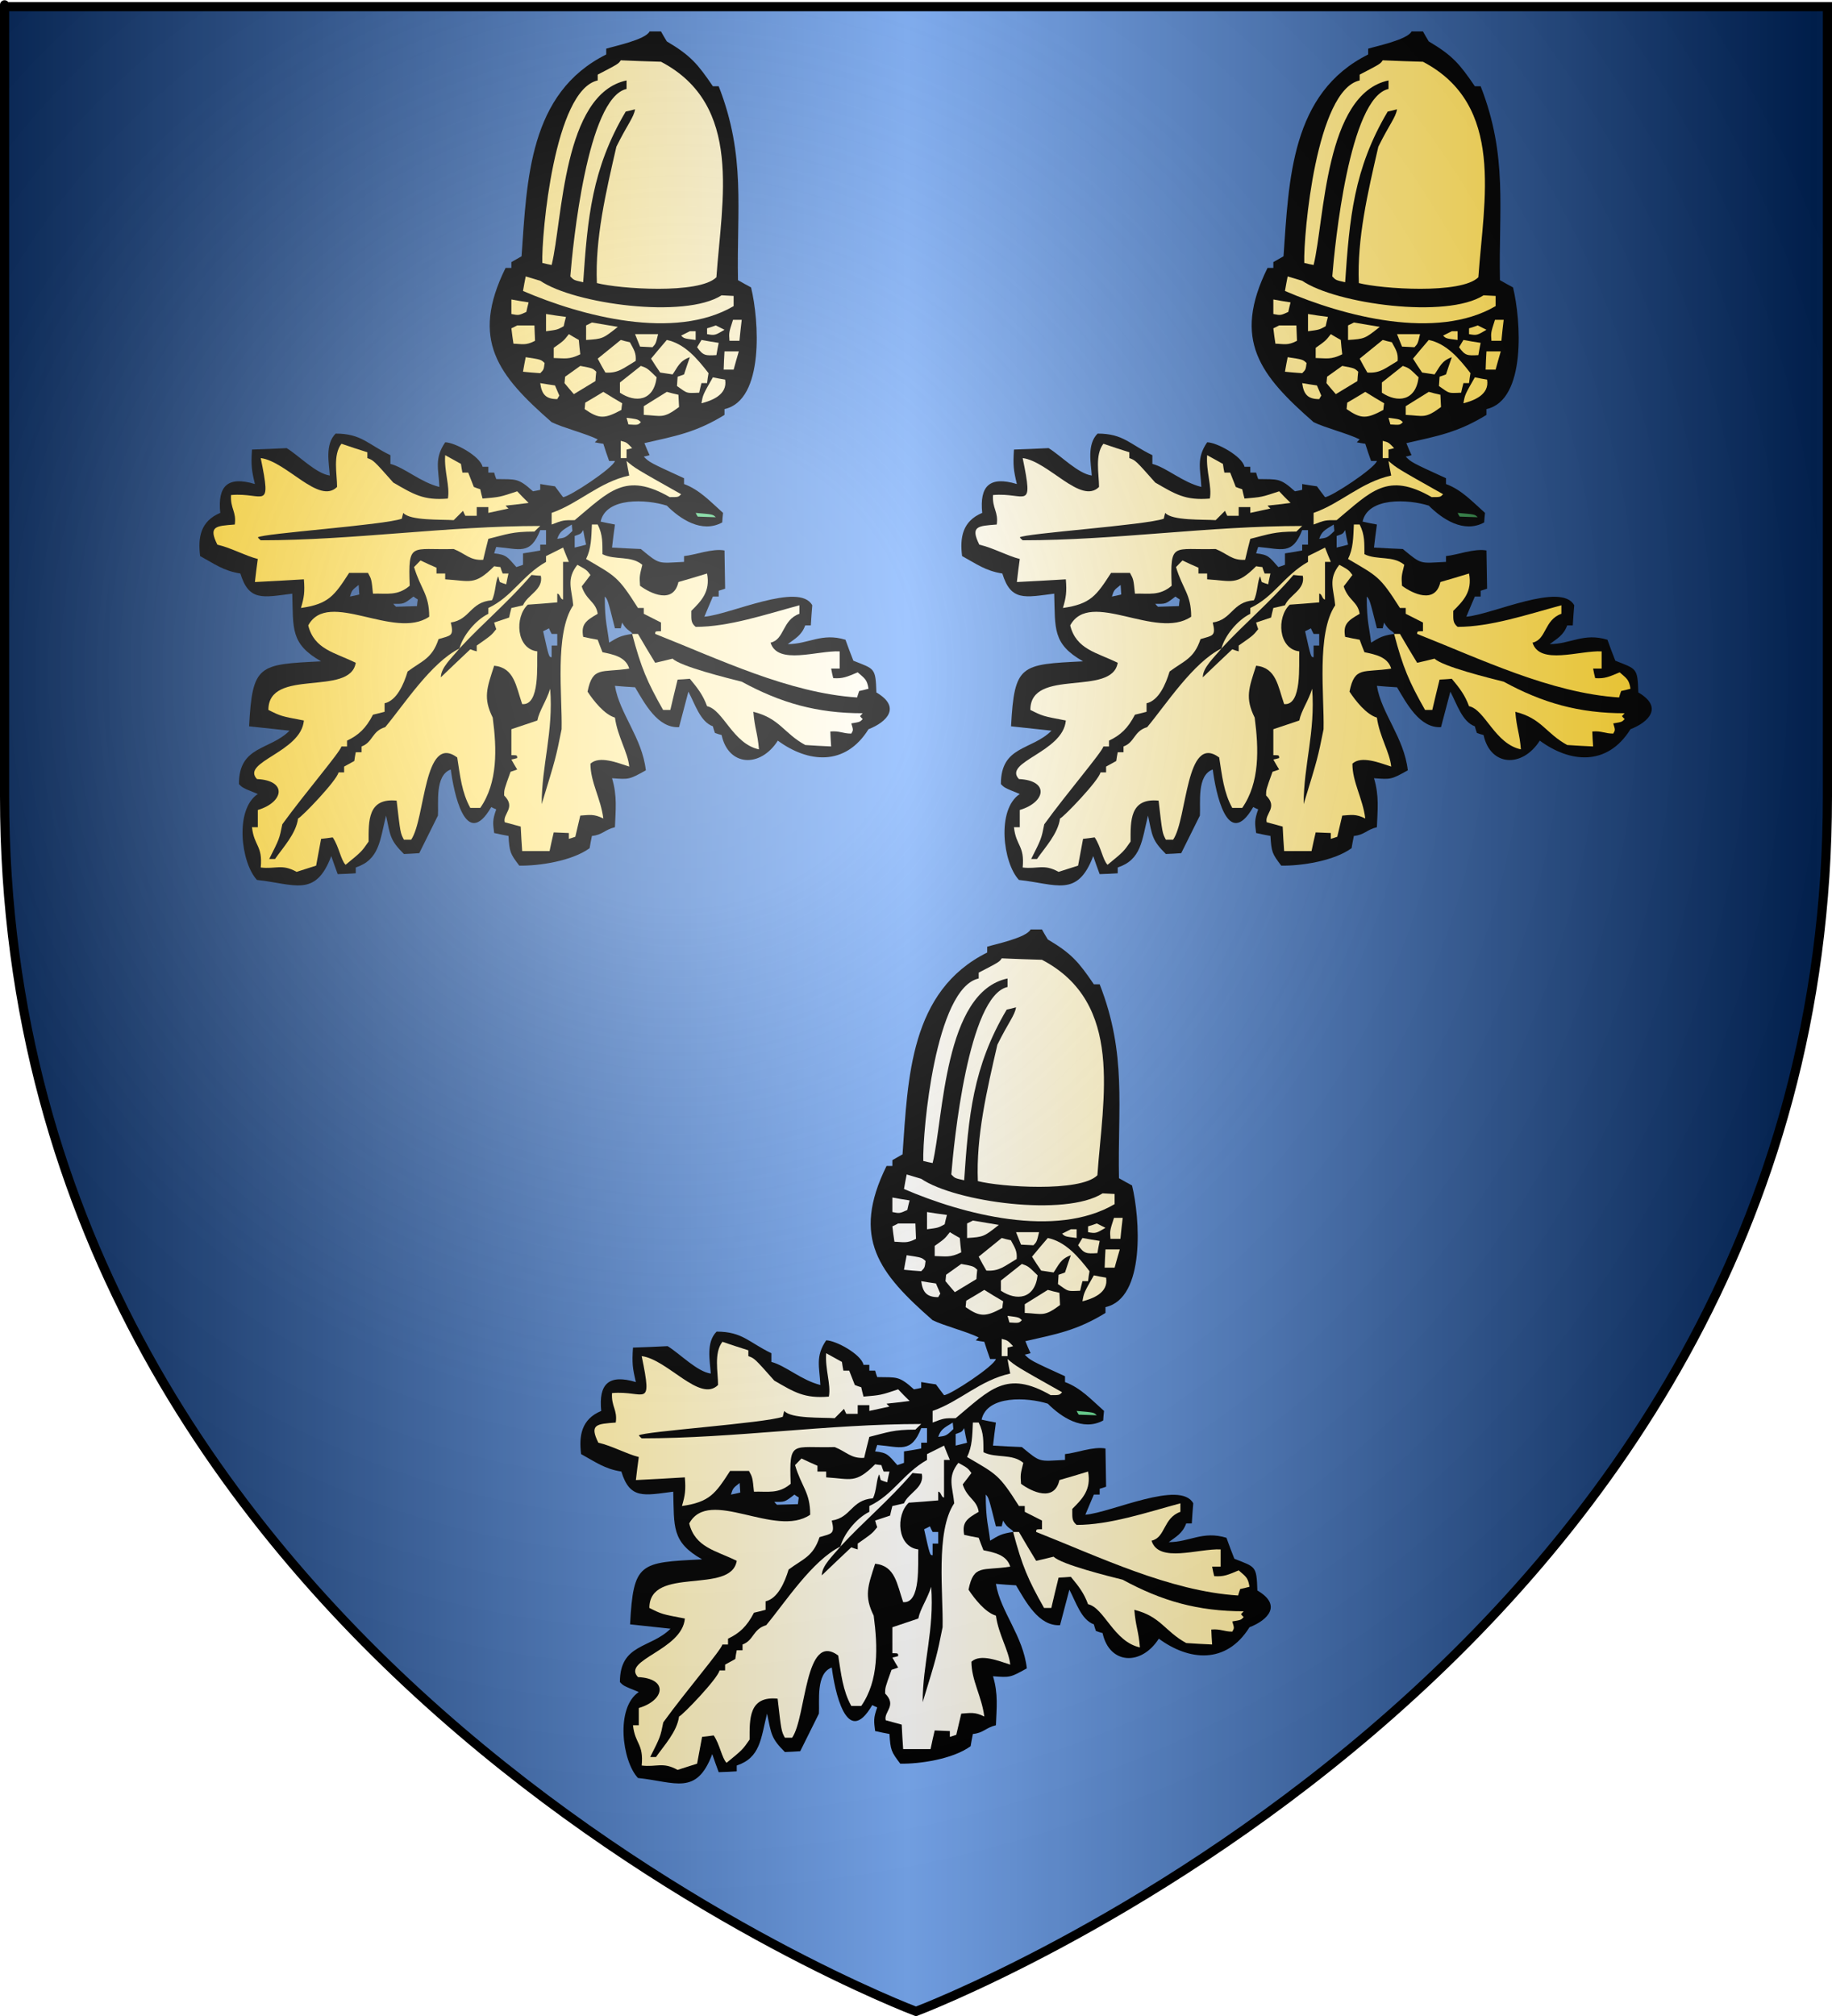 <?xml version="1.0" encoding="UTF-8" standalone="no"?><svg xmlns="http://www.w3.org/2000/svg" xmlns:cc="http://web.resource.org/cc/" xmlns:dc="http://purl.org/dc/elements/1.1/" xmlns:inkscape="http://www.inkscape.org/namespaces/inkscape" xmlns:rdf="http://www.w3.org/1999/02/22-rdf-syntax-ns#" xmlns:sodipodi="http://sodipodi.sourceforge.net/DTD/sodipodi-0.dtd" xmlns:svg="http://www.w3.org/2000/svg" xmlns:xlink="http://www.w3.org/1999/xlink" height="660" id="svg2" inkscape:export-filename="/Users/olivier/Desktop/Blason Rouge/Blason_Vide_3D.png" inkscape:export-xdpi="144" inkscape:export-ydpi="144" inkscape:version="0.44" sodipodi:docbase="D:\Mes documents\Renaud-Notre Lapin" sodipodi:docname="Blason_Vide_3D.svg" sodipodi:version="0.32" version="1.0" width="600">
	<rect width="100%" height="100%" fill="#808080" stroke="none"/>
	<sodipodi:namedview bordercolor="#666666" borderopacity="1.0" gridtolerance="10.0" guidetolerance="10.0" height="660px" id="base" inkscape:current-layer="layer3" inkscape:cx="396.46229" inkscape:cy="478.04383" inkscape:pageopacity="0.0" inkscape:pageshadow="2" inkscape:window-height="712" inkscape:window-width="1024" inkscape:window-x="-4" inkscape:window-y="-4" inkscape:zoom="0.44547727" objecttolerance="10.0" pagecolor="#ffffff" showgrid="false"/>
	<desc id="desc4">Flag of Canton of Valais (Wallis)</desc>
	<defs id="defs6">
		<linearGradient id="linearGradient2893">
			<stop id="stop2895" offset="0" style="stop-color:white;stop-opacity:0.314;"/>
			<stop id="stop2897" offset="0.19" style="stop-color:white;stop-opacity:0.251;"/>
			<stop id="stop2901" offset="0.6" style="stop-color:#6b6b6b;stop-opacity:0.125;"/>
			<stop id="stop2899" offset="1" style="stop-color:black;stop-opacity:0.125;"/>
		</linearGradient>
		<linearGradient id="linearGradient2885">
			<stop id="stop2887" offset="0" style="stop-color:white;stop-opacity:1;"/>
			<stop id="stop2891" offset="0.229" style="stop-color:white;stop-opacity:1;"/>
			<stop id="stop2889" offset="1" style="stop-color:black;stop-opacity:1;"/>
		</linearGradient>
		<linearGradient id="linearGradient2955">
			<stop id="stop2867" offset="0" style="stop-color:#fd0000;stop-opacity:1;"/>
			<stop id="stop2873" offset="0.5" style="stop-color:#e77275;stop-opacity:0.659;"/>
			<stop id="stop2959" offset="1" style="stop-color:black;stop-opacity:0.323;"/>
		</linearGradient>
		<radialGradient cx="225.524" cy="218.901" fx="225.524" fy="218.901" gradientTransform="matrix(-4.167939e-4,2.183,-1.884,-3.599562e-4,615.597,-289.121)" gradientUnits="userSpaceOnUse" id="radialGradient2961" inkscape:collect="always" r="300" xlink:href="#linearGradient2955"/>
		<polygon id="star" points="0,-1 0.588,0.809 -0.951,-0.309 0.951,-0.309 -0.588,0.809 0,-1 " transform="scale(53,53)"/>
		<clipPath id="clip">
			<path d="M 0,-200 L 0,600 L 300,600 L 300,-200 L 0,-200 z " id="path10"/>
		</clipPath>
		<radialGradient cx="225.524" cy="218.901" fx="225.524" fy="218.901" gradientTransform="matrix(-4.167939e-4,2.183,-1.884,-3.599562e-4,615.597,-289.121)" gradientUnits="userSpaceOnUse" id="radialGradient1911" inkscape:collect="always" r="300" xlink:href="#linearGradient2955"/>
		<radialGradient cx="225.524" cy="218.901" fx="225.524" fy="218.901" gradientTransform="matrix(0,1.749,-1.593,-1.049767e-7,551.788,-191.29)" gradientUnits="userSpaceOnUse" id="radialGradient2865" inkscape:collect="always" r="300" xlink:href="#linearGradient2955"/>
		<radialGradient cx="225.524" cy="218.901" fx="225.524" fy="218.901" gradientTransform="matrix(0,1.386,-1.323,-5.741131e-8,-158.082,-109.541)" gradientUnits="userSpaceOnUse" id="radialGradient2871" inkscape:collect="always" r="300" xlink:href="#linearGradient2955"/>
		<radialGradient cx="221.445" cy="226.331" fx="221.445" fy="226.331" gradientTransform="matrix(1.353,0,0,1.349,-77.629,-85.747)" gradientUnits="userSpaceOnUse" id="radialGradient3163" inkscape:collect="always" r="300" xlink:href="#linearGradient2893"/>
	<linearGradient gradientUnits="userSpaceOnUse" id="linearGradientgueules" spreadMethod="reflect" x1="297" x2="0" y1="100" y2="100"><stop id="stop12065" offset="0.000" style="stop-color:#ff8080;stop-opacity:1.000;"/><stop id="stop12066" offset="1.000" style="stop-color:#aa0000;stop-opacity:1.000;"/></linearGradient><linearGradient gradientUnits="userSpaceOnUse" id="linearGradientazur" spreadMethod="reflect" x1="297" x2="0" y1="100" y2="100"><stop id="stop12067" offset="0.000" style="stop-color:#80b3ff;stop-opacity:1.000;"/><stop id="stop12068" offset="1.000" style="stop-color:#002255;stop-opacity:1.000;"/></linearGradient><linearGradient gradientUnits="userSpaceOnUse" id="linearGradientsinople" spreadMethod="reflect" x1="297" x2="0" y1="100" y2="100"><stop id="stop12069" offset="0.000" style="stop-color:#80ffb3;stop-opacity:1.000;"/><stop id="stop12070" offset="1.000" style="stop-color:#003200;stop-opacity:1.000;"/></linearGradient><linearGradient gradientUnits="userSpaceOnUse" id="linearGradientsable" spreadMethod="reflect" x1="297" x2="0" y1="100" y2="100"><stop id="stop12071" offset="0.000" style="stop-color:#b3b3b3;stop-opacity:1.000;"/><stop id="stop12072" offset="1.000" style="stop-color:#333333;stop-opacity:1.000;"/></linearGradient><linearGradient gradientUnits="userSpaceOnUse" id="linearGradientor" spreadMethod="reflect" x1="297" x2="0" y1="100" y2="100"><stop id="stop12073" offset="0.000" style="stop-color:#ffffff;stop-opacity:1.000;"/><stop id="stop12074" offset="1.000" style="stop-color:#ffcc00;stop-opacity:1.000;"/></linearGradient><linearGradient gradientUnits="userSpaceOnUse" id="linearGradientargent" spreadMethod="reflect" x1="297" x2="0" y1="100" y2="100"><stop id="stop12075" offset="0.000" style="stop-color:#ffffff;stop-opacity:1.000;"/><stop id="stop12076" offset="1.000" style="stop-color:#aca793;stop-opacity:1.000;"/></linearGradient><linearGradient gradientUnits="userSpaceOnUse" id="linearGradientpourpre" spreadMethod="reflect" x1="297" x2="0" y1="100" y2="100"><stop id="stop12077" offset="0.000" style="stop-color:#ffffff;stop-opacity:1.000;"/><stop id="stop12078" offset="1.000" style="stop-color:#d576ad;stop-opacity:1.000;"/></linearGradient><linearGradient gradientUnits="userSpaceOnUse" id="linearGradientcarnation" spreadMethod="reflect" x1="297" x2="0" y1="100" y2="100"><stop id="stop12079" offset="0.000" style="stop-color:#ffffff;stop-opacity:1.000;"/><stop id="stop12080" offset="1.000" style="stop-color:#ffc282;stop-opacity:1.000;"/></linearGradient></defs>
	<g id="layer3" inkscape:groupmode="layer" inkscape:label="Fond écu" style="display:inline">
		<svg:path d="M 300.000,658.500 C 300.000,658.500 598.500,546.180 598.500,260.728 C 598.500,-24.723 598.500,2.176 598.500,2.176 L 1.500,2.176 L 1.500,260.728 C 1.500,546.180 300.000,658.500 300.000,658.500 z" id="path2855" style="fill:url(#linearGradientazur);stroke:black;stroke-width:1px"/></g>
	<g id="layer4" inkscape:groupmode="layer" inkscape:label="Meubles" sodipodi:insensitive="true"><svg:g id="g3"><svg:path d="M 212.748,10.295 C 211.389,13.013 201.127,15.121 198.544,15.936 C 198.544,16.616 198.544,17.227 198.544,17.839 C 173.261,30.413 172.582,58.823 170.815,83.904 C 169.660,84.583 168.573,85.195 167.485,85.807 C 167.485,86.487 167.485,87.098 167.485,87.710 C 166.806,87.710 166.194,87.710 165.582,87.710 C 153.893,111.362 163.203,122.917 180.669,138.210 C 184.407,140.045 191.952,141.948 195.757,143.852 C 195.418,144.191 195.077,144.531 194.806,144.803 C 195.689,145.007 196.640,145.142 197.593,145.278 C 198.203,147.182 198.815,149.084 199.495,150.920 C 200.107,150.920 200.719,150.920 201.398,150.920 C 200.719,153.299 186.378,162.746 184.407,162.746 C 183.524,161.591 182.640,160.435 181.757,159.212 C 180.194,159.008 178.563,158.736 176.932,158.464 C 176.932,159.143 176.932,159.755 176.932,160.367 C 176.116,160.571 175.301,160.707 174.553,160.843 C 169.592,156.357 168.913,156.968 162.524,156.833 C 162.252,156.154 162.048,155.474 161.844,154.726 C 161.165,154.726 160.553,154.726 159.942,154.726 C 159.942,154.114 159.942,153.503 159.942,152.823 C 159.261,152.823 158.651,152.823 158.039,152.823 C 157.290,149.357 148.931,144.803 145.806,144.803 C 142.203,150.104 143.631,153.434 143.902,159.416 C 137.650,157.852 132.553,153.095 127.864,151.871 C 127.864,150.920 127.864,149.968 127.864,149.017 C 120.456,145.482 118.417,141.948 109.922,141.948 C 106.388,145.482 107.747,151.599 108.018,155.678 C 103.533,155.066 97.960,149.220 93.883,146.706 C 90.077,146.910 86.271,147.046 82.533,147.182 C 82.193,152.347 82.397,153.910 83.484,158.464 C 74.446,155.746 71.251,159.212 72.135,167.911 C 65.610,170.630 64.795,176.068 65.543,182.049 C 70.300,184.632 73.154,186.875 78.727,187.758 C 81.514,196.934 86.135,195.575 95.718,194.351 C 96.057,205.838 95.106,210.799 105.164,216.508 C 84.708,217.528 82.669,217.460 81.581,237.782 C 85.999,238.259 90.417,238.734 94.834,239.210 C 88.310,245.735 78.251,244.035 78.251,256.678 C 79.406,257.901 79.406,257.901 84.435,259.940 C 76.756,265.038 78.931,282.505 84.164,288.078 C 96.397,289.370 103.330,293.992 108.494,280.262 C 109.174,282.233 109.854,284.204 110.601,286.175 C 112.572,286.107 114.543,286.040 116.514,285.903 C 116.514,285.291 116.514,284.681 116.514,284.000 C 124.261,281.418 124.397,275.232 126.436,267.009 C 127.864,273.669 127.660,274.960 132.281,279.582 C 133.912,279.515 135.611,279.447 137.310,279.311 C 139.349,275.232 141.388,271.155 143.427,267.009 C 143.698,262.999 142.339,253.823 147.640,251.920 C 148.524,258.920 152.398,278.835 160.893,264.222 C 161.436,264.493 161.980,264.766 162.524,264.970 C 161.232,268.572 161.436,269.455 161.844,272.718 C 163.407,273.058 164.971,273.397 166.534,273.669 C 166.873,278.971 167.077,279.447 170.068,283.389 C 176.456,283.524 187.330,281.894 193.107,277.680 C 193.311,276.388 193.582,275.028 193.855,273.669 C 197.389,273.330 198.000,271.630 201.398,270.814 C 201.602,265.242 202.214,260.620 200.447,254.774 C 206.019,255.182 206.019,255.250 211.524,252.191 C 210.301,241.453 202.893,233.636 201.398,224.529 C 203.573,224.733 205.748,224.868 207.990,225.004 C 211.116,230.238 215.398,238.462 222.398,238.055 C 223.418,234.180 224.437,230.306 225.457,226.432 C 227.631,230.510 229.331,236.288 233.476,237.782 C 233.680,238.530 233.884,239.277 234.156,239.957 C 234.835,240.230 235.583,240.434 236.331,240.637 C 238.573,250.969 249.040,251.444 254.748,242.472 C 264.535,249.677 276.768,251.036 284.448,238.734 C 290.564,236.355 295.186,231.462 287.029,226.704 C 286.758,218.548 286.486,219.091 279.486,216.304 C 278.603,214.062 277.719,211.751 276.903,209.440 C 269.088,207.061 264.874,210.868 258.010,210.868 C 260.321,209.100 262.495,208.081 263.719,204.750 C 264.331,204.750 264.942,204.750 265.554,204.750 C 265.690,202.576 265.826,200.400 266.029,198.158 C 261.816,190.409 239.116,201.216 230.690,201.896 C 231.573,199.721 232.524,197.546 233.476,195.302 C 234.087,195.302 234.699,195.302 235.379,195.302 C 235.379,194.691 235.379,194.079 235.379,193.400 C 236.058,193.196 236.739,192.992 237.486,192.720 C 237.418,188.574 237.350,184.428 237.282,180.214 C 233.340,179.466 227.631,181.709 224.029,182.049 C 224.029,182.729 224.029,183.340 224.029,183.952 C 215.331,184.360 216.214,184.971 209.893,179.738 C 206.699,179.602 203.573,179.466 200.447,179.262 C 200.719,176.748 201.058,174.232 201.398,171.718 C 199.835,171.446 198.272,171.106 196.709,170.766 C 198.476,162.679 211.728,163.426 218.389,165.533 C 222.738,169.882 229.806,174.708 236.535,171.038 C 236.602,170.019 236.670,168.999 236.806,167.911 C 232.728,164.309 229.194,160.367 224.029,158.464 C 224.029,157.852 224.029,157.241 224.029,156.562 C 212.748,151.396 212.748,151.396 210.845,149.492 C 211.456,149.357 212.068,149.220 212.748,149.017 C 212.136,147.725 211.593,146.433 211.048,145.074 C 221.174,142.764 227.903,141.608 237.282,135.831 C 237.282,135.219 237.282,134.607 237.282,133.928 C 250.466,131.005 248.564,104.566 245.981,94.098 C 244.554,93.351 243.127,92.535 241.699,91.720 C 241.224,68.543 244.350,51.143 235.379,28.238 C 234.699,28.238 234.087,28.238 233.476,28.238 C 228.515,20.965 226.204,18.179 218.389,13.557 C 217.709,12.470 217.098,11.382 216.486,10.295 C 215.194,10.295 213.971,10.295 212.748,10.295 z" id="path4" style="fill:#000000"/><svg:path d="M 203.301,19.742 C 202.553,20.897 202.553,20.897 195.757,24.432 C 195.757,25.111 195.757,25.723 195.757,26.335 C 181.553,29.461 177.340,76.631 177.611,86.079 C 178.631,86.350 179.651,86.554 180.669,86.758 C 184.272,72.077 184.340,30.753 205.203,26.335 C 205.203,27.286 205.203,28.238 205.203,29.122 C 192.359,31.977 187.602,80.233 186.786,90.496 C 187.942,91.720 187.942,91.720 191.000,92.400 C 192.427,71.602 193.786,55.289 204.932,36.530 C 205.952,36.327 206.971,36.054 207.990,35.782 C 207.515,38.569 205.611,40.472 201.874,48.017 C 198.407,63.038 194.874,78.126 195.485,92.672 C 202.757,94.575 228.990,96.410 234.632,90.768 C 236.398,65.485 243.466,34.356 216.486,20.218 C 212.068,20.082 207.651,19.946 203.301,19.742 z" id="path5" style="fill:url(#linearGradientor)"/><svg:path d="M 172.174,90.496 C 171.835,92.127 171.563,93.691 171.291,95.255 C 190.524,103.547 220.903,111.566 240.272,100.216 C 240.272,99.128 240.272,98.040 240.272,96.885 C 238.913,96.818 237.622,96.749 236.331,96.681 C 224.233,104.430 188.145,99.536 176.932,91.923 C 175.301,91.448 173.738,90.972 172.174,90.496 z" id="path6" style="fill:url(#linearGradientor)"/><svg:path d="M 167.485,98.040 C 167.485,99.672 167.485,101.235 167.485,102.798 C 169.864,103.274 169.864,103.274 172.378,102.119 C 172.582,101.099 172.855,100.080 173.126,98.993 C 171.223,98.720 169.320,98.381 167.485,98.040 z" id="path7" style="fill:url(#linearGradientor)"/><svg:path d="M 178.835,102.798 C 178.835,104.702 178.835,106.605 178.835,108.440 C 182.505,107.964 182.505,107.964 184.611,106.808 C 184.815,105.789 185.087,104.769 185.359,103.750 C 183.116,103.478 181.010,103.139 178.835,102.798 z" id="path8" style="fill:url(#linearGradientor)"/><svg:path d="M 240.069,104.702 C 238.709,108.916 238.709,108.916 238.913,111.566 C 240.000,111.566 241.087,111.566 242.175,111.566 C 242.379,109.324 242.651,107.012 242.923,104.702 C 241.971,104.702 241.020,104.702 240.069,104.702 z" id="path9" style="fill:url(#linearGradientor)"/><svg:path d="M 193.855,105.585 C 193.174,105.925 192.563,106.265 191.952,106.537 C 191.952,108.168 191.952,109.732 191.952,111.295 C 197.389,110.954 197.456,110.887 202.349,107.012 C 199.495,106.537 196.640,106.061 193.855,105.585 z" id="path10" style="fill:url(#linearGradientor)"/><svg:path d="M 169.388,106.537 C 168.709,106.877 168.097,107.216 167.485,107.489 C 167.689,109.187 167.893,110.887 168.165,112.518 C 170.951,112.586 172.174,113.198 175.232,111.566 C 175.165,109.935 175.097,108.236 175.029,106.537 C 173.126,106.537 171.223,106.537 169.388,106.537 z" id="path11" style="fill:url(#linearGradientor)"/><svg:path d="M 234.427,106.537 C 233.476,106.877 232.524,107.216 231.573,107.489 C 231.573,108.168 231.573,108.779 231.573,109.391 C 234.156,109.867 234.291,109.732 237.282,107.964 C 236.331,107.489 235.379,107.012 234.427,106.537 z" id="path12" style="fill:url(#linearGradientor)"/><svg:path d="M 225.932,108.440 C 224.981,108.916 224.029,109.391 223.078,109.867 C 224.029,110.819 224.029,110.819 227.835,111.295 C 227.835,110.343 227.835,109.391 227.835,108.440 C 227.156,108.440 226.544,108.440 225.932,108.440 z" id="path13" style="fill:url(#linearGradientor)"/><svg:path d="M 186.311,109.391 C 184.611,111.566 184.611,111.566 181.349,113.878 C 181.349,115.033 181.349,116.120 181.349,117.208 C 184.884,117.276 186.378,117.820 190.048,115.984 C 189.844,114.421 189.709,112.858 189.573,111.295 C 188.485,110.683 187.398,110.071 186.311,109.391 z" id="path14" style="fill:url(#linearGradientor)"/><svg:path d="M 207.990,109.391 C 208.535,110.750 209.078,112.111 209.622,113.470 C 210.981,113.537 212.340,113.605 213.699,113.674 C 214.786,112.518 214.786,112.518 215.535,109.391 C 213.019,109.391 210.505,109.391 207.990,109.391 z" id="path15" style="fill:url(#linearGradientor)"/><svg:path d="M 203.301,111.295 C 200.786,113.333 198.272,115.373 195.757,117.412 C 196.573,118.975 197.389,120.470 198.272,121.966 C 202.485,122.237 204.048,120.606 208.194,118.159 C 208.398,115.576 207.651,114.557 206.291,112.042 C 205.272,111.838 204.252,111.566 203.301,111.295 z" id="path16" style="fill:url(#linearGradientor)"/><svg:path d="M 218.389,111.295 C 216.622,113.333 214.923,115.373 213.223,117.412 C 214.174,118.975 215.194,120.470 216.214,121.966 C 217.573,122.170 218.932,122.373 220.291,122.577 C 221.990,120.130 222.535,118.159 225.932,116.936 C 225.253,118.839 224.641,120.742 224.029,122.577 C 223.282,122.849 222.602,123.121 221.923,123.325 C 221.855,124.344 221.786,125.364 221.719,126.384 C 225.253,128.830 224.505,128.763 228.990,128.559 C 229.194,127.539 229.466,126.519 229.739,125.431 C 230.350,125.431 230.961,125.431 231.573,125.431 C 231.709,124.344 231.845,123.257 232.049,122.170 C 228.379,117.412 224.233,112.518 218.389,111.295 z" id="path17" style="fill:url(#linearGradientor)"/><svg:path d="M 229.739,111.295 C 229.262,112.111 228.787,112.926 228.311,113.674 C 230.282,116.460 231.029,116.460 234.632,116.257 C 234.835,114.965 235.107,113.605 235.379,112.246 C 233.476,111.974 231.573,111.634 229.739,111.295 z" id="path18" style="fill:url(#linearGradientor)"/><svg:path d="M 237.282,115.033 C 237.146,117.072 237.078,119.043 237.010,121.014 C 238.098,121.014 239.185,121.014 240.272,121.014 C 240.816,119.043 241.360,117.072 241.971,115.033 C 240.408,115.033 238.845,115.033 237.282,115.033 z" id="path19" style="fill:url(#linearGradientor)"/><svg:path d="M 172.174,116.936 C 171.835,118.567 171.563,120.130 171.291,121.693 C 173.126,121.897 175.029,122.034 176.932,122.170 C 178.087,121.014 178.087,121.014 178.359,118.839 C 177.136,117.684 177.136,117.684 172.174,116.936 z" id="path20" style="fill:url(#linearGradientor)"/><svg:path d="M 190.048,119.791 C 188.349,121.014 186.718,122.170 185.087,123.325 C 185.019,124.072 184.951,124.752 184.884,125.431 C 185.903,126.655 186.922,127.879 187.942,129.034 C 190.252,127.607 192.631,126.180 195.010,124.752 C 195.077,123.733 195.145,122.713 195.282,121.693 C 194.058,120.538 194.058,120.538 190.048,119.791 z" id="path21" style="fill:url(#linearGradientor)"/><svg:path d="M 209.893,119.791 C 207.582,121.626 205.272,123.460 203.029,125.229 C 203.029,126.384 203.029,127.471 203.029,128.559 C 208.127,131.957 214.107,131.345 215.058,123.529 C 212.000,120.538 212.000,120.538 209.893,119.791 z" id="path22" style="fill:url(#linearGradientor)"/><svg:path d="M 233.476,123.529 C 230.214,129.238 230.214,129.238 229.739,132.025 C 232.932,131.209 238.369,129.306 237.486,124.276 C 236.127,124.072 234.768,123.801 233.476,123.529 z" id="path23" style="fill:url(#linearGradientor)"/><svg:path d="M 176.932,125.431 C 177.407,128.967 178.631,130.665 182.505,130.665 C 182.709,130.326 182.913,129.918 183.185,129.510 C 182.709,128.422 182.232,127.335 181.757,126.180 C 180.194,125.976 178.563,125.704 176.932,125.431 z" id="path24" style="fill:url(#linearGradientor)"/><svg:path d="M 197.593,128.286 C 195.622,129.510 193.651,130.665 191.680,131.821 C 191.611,132.568 191.544,133.248 191.476,133.928 C 196.165,137.190 198.000,137.190 203.505,134.200 C 203.573,133.520 203.641,132.772 203.777,132.025 C 201.670,130.801 199.631,129.578 197.593,128.286 z" id="path25" style="fill:url(#linearGradientor)"/><svg:path d="M 218.389,128.286 C 215.874,129.850 213.360,131.413 210.845,132.976 C 210.845,133.928 210.845,134.880 210.845,135.831 C 216.757,136.103 217.098,137.190 222.398,133.248 C 222.331,131.957 222.262,130.597 222.194,129.238 C 220.903,128.967 219.612,128.626 218.389,128.286 z" id="path26" style="fill:url(#linearGradientor)"/><svg:path d="M 205.203,136.782 C 205.408,137.530 205.611,138.278 205.815,138.957 C 208.942,139.161 208.942,139.161 209.893,138.210 C 208.942,137.258 208.942,137.258 205.203,136.782 z" id="path27" style="fill:url(#linearGradientor)"/><svg:path d="M 203.301,144.327 C 203.301,146.230 203.301,148.133 203.301,149.968 C 203.913,149.968 204.524,149.968 205.203,149.968 C 205.203,149.084 205.203,148.133 205.203,147.182 C 205.815,147.046 206.427,146.910 207.039,146.706 C 205.203,144.803 205.203,144.803 203.301,144.327 z" id="path28" style="fill:url(#linearGradientor)"/><svg:path d="M 111.825,145.278 C 108.971,148.949 110.397,155.201 110.397,159.416 C 104.485,165.329 93.883,151.055 85.388,149.968 C 89.057,167.776 86.406,161.114 75.669,162.067 C 75.397,166.552 77.504,167.504 76.892,171.718 C 70.639,172.194 68.193,172.261 71.183,178.311 C 75.669,179.331 80.358,181.981 84.435,183.000 C 84.096,185.516 83.756,188.030 83.484,190.545 C 88.785,190.273 94.155,190.001 99.523,189.661 C 99.863,193.875 99.592,195.575 98.572,199.041 C 107.611,197.750 109.514,195.031 114.339,187.554 C 116.377,187.554 118.417,187.554 120.523,187.554 C 121.679,189.661 121.679,189.661 122.155,194.351 C 126.776,194.216 130.174,195.167 134.184,191.768 C 133.640,177.156 134.660,180.146 148.592,179.738 C 152.534,181.302 153.893,183.544 158.243,183.273 C 158.786,181.029 159.330,178.719 159.942,176.407 C 165.990,174.912 167.757,174.028 175.029,174.028 C 175.640,173.417 176.252,172.806 176.932,172.194 C 146.349,172.194 115.698,176.883 85.388,176.883 C 85.047,176.611 84.708,176.272 84.435,175.932 C 85.727,174.640 125.825,171.922 131.601,169.815 C 131.738,169.203 131.873,168.592 132.077,167.911 C 134.252,170.494 144.514,170.019 148.592,170.290 C 149.611,169.271 150.631,168.251 151.651,167.232 C 151.854,167.776 152.126,168.319 152.398,168.863 C 153.621,168.863 154.844,168.863 156.135,168.863 C 156.135,167.911 156.135,166.960 156.135,166.009 C 157.359,166.009 158.651,166.009 159.942,166.009 C 159.942,166.688 159.942,167.300 159.942,167.911 C 162.116,167.436 164.291,166.960 166.534,166.484 C 166.194,166.213 165.854,165.872 165.582,165.533 C 168.097,165.261 170.611,164.989 173.126,164.650 C 171.835,163.426 170.611,162.134 169.388,160.843 C 163.680,162.746 163.680,162.746 158.039,163.222 C 157.767,162.202 157.494,161.183 157.290,160.163 C 156.543,159.959 155.864,159.688 155.184,159.416 C 154.572,157.852 153.961,156.289 153.349,154.726 C 152.669,154.726 152.057,154.726 151.446,154.726 C 151.243,153.775 151.106,152.823 150.971,151.871 C 149.203,150.920 147.505,149.968 145.806,149.017 C 145.398,154.250 147.436,159.212 146.689,163.222 C 138.669,163.901 135.407,161.794 128.815,157.988 C 122.359,150.716 122.359,150.716 120.319,149.968 C 120.319,149.357 120.319,148.745 120.319,148.065 C 117.465,147.182 114.611,146.230 111.825,145.278 z" id="path29" style="fill:url(#linearGradientor)"/><svg:path d="M 205.203,150.920 C 205.476,152.551 205.748,154.114 206.087,155.678 C 196.165,157.852 189.640,164.785 180.669,167.911 C 180.669,169.203 180.669,170.494 180.669,171.718 C 184.407,170.290 184.407,170.290 188.214,170.290 C 199.495,160.911 204.797,154.386 219.340,162.746 C 222.194,162.746 222.194,162.746 223.078,161.794 C 207.990,153.299 207.990,153.299 205.203,150.920 z" id="path30" style="fill:url(#linearGradientor)"/><svg:path d="M 227.835,167.911 C 228.039,168.319 228.243,168.727 228.515,169.135 C 230.486,169.203 232.457,169.271 234.427,169.339 C 233.476,168.388 233.476,168.388 227.835,167.911 z" id="path31" style="fill:url(#linearGradientsinople)"/><svg:path d="M 187.262,171.718 C 184.203,173.553 183.320,174.028 182.505,176.407 C 184.951,176.068 185.156,176.136 187.466,173.824 C 187.398,173.145 187.330,172.465 187.262,171.718 z" id="path32" style="fill:url(#linearGradientazur)"/><svg:path d="M 193.855,171.718 C 193.651,176.136 193.651,179.534 191.952,183.000 C 201.670,188.709 202.349,188.642 208.942,199.041 C 209.553,199.041 210.165,199.041 210.845,199.041 C 210.845,199.721 210.845,200.332 210.845,200.944 C 212.680,201.896 214.582,202.847 216.486,203.798 C 216.486,204.750 216.486,205.702 216.486,206.653 C 214.582,206.653 214.582,206.653 214.582,207.536 C 235.107,215.625 258.282,226.908 280.710,228.335 C 280.913,227.655 281.117,226.975 281.389,226.228 C 282.408,226.024 283.428,225.752 284.448,225.480 C 283.971,222.421 283.224,222.150 280.913,220.111 C 277.311,221.607 276.088,222.217 272.894,222.013 C 272.622,220.995 272.419,219.975 272.214,218.887 C 273.098,218.887 274.049,218.887 275.000,218.887 C 275.000,217.052 275.000,215.149 275.000,213.246 C 267.729,212.906 254.680,217.868 252.369,210.391 C 256.991,209.372 256.107,202.983 261.816,200.944 C 261.816,200.060 261.816,199.109 261.816,198.158 C 250.535,201.216 238.641,205.226 227.835,205.226 C 226.068,203.798 226.476,202.439 226.408,199.992 C 229.602,196.798 232.728,193.739 231.573,187.758 C 228.447,188.709 225.320,189.661 222.194,190.545 C 220.564,197.885 213.087,194.351 209.622,191.768 C 209.418,188.709 209.418,188.709 210.369,184.904 C 206.631,181.777 201.466,183.476 197.320,181.437 C 197.252,177.903 197.524,175.252 195.757,171.718 C 195.077,171.718 194.466,171.718 193.855,171.718 z" id="path33" style="fill:url(#linearGradientor)"/><svg:path d="M 176.932,173.553 C 173.669,181.913 170.136,179.670 162.524,179.058 C 162.252,179.806 162.048,180.486 161.844,181.165 C 165.922,181.573 166.194,182.389 169.116,185.651 C 169.796,185.447 170.543,185.175 171.291,184.904 C 171.291,183.680 171.291,182.457 171.291,181.165 C 173.126,180.894 175.029,180.553 176.932,180.214 C 176.932,179.602 176.932,178.990 176.932,178.311 C 177.543,178.311 178.155,178.311 178.835,178.311 C 178.835,176.748 178.835,175.185 178.835,173.553 C 178.155,173.553 177.543,173.553 176.932,173.553 z" id="path34" style="fill:url(#linearGradientazur)"/><svg:path d="M 191.000,173.553 C 190.252,174.777 190.252,174.777 188.214,175.456 C 188.214,176.748 188.214,178.039 188.214,179.262 C 189.437,178.990 190.660,178.650 191.952,178.311 C 191.611,176.748 191.272,175.185 191.000,173.553 z" id="path35" style="fill:url(#linearGradientazur)"/><svg:path d="M 150.494,212.294 C 141.184,216.916 132.348,230.646 126.164,238.055 C 121.747,239.346 122.155,243.016 118.417,244.376 C 118.417,245.055 118.417,245.666 118.417,246.278 C 117.738,246.278 117.126,246.278 116.514,246.278 C 116.310,247.230 116.174,248.182 116.038,249.133 C 114.883,249.745 113.796,250.357 112.708,250.969 C 112.708,251.648 112.708,252.260 112.708,252.871 C 112.096,252.871 111.485,252.871 110.873,252.871 C 110.330,255.521 98.776,267.552 97.621,267.960 C 96.941,272.989 92.659,277.476 90.077,281.214 C 89.397,281.214 88.785,281.214 88.173,281.214 C 91.504,274.621 91.504,274.621 92.455,269.863 C 99.999,259.464 111.348,246.278 111.825,244.376 C 112.436,244.376 113.048,244.376 113.659,244.376 C 113.659,243.764 113.659,243.152 113.659,242.472 C 117.397,240.705 119.844,238.462 122.155,233.976 C 123.378,233.704 124.669,233.364 125.960,233.025 C 125.960,232.141 125.960,231.189 125.960,230.238 C 129.902,229.354 132.213,224.121 133.505,219.839 C 138.261,216.304 141.523,215.625 143.631,209.236 C 147.640,208.013 148.727,208.352 147.640,203.798 C 154.029,202.847 153.961,197.070 161.097,196.526 C 162.320,194.351 162.320,189.661 163.203,188.709 C 163.339,189.321 163.476,189.933 163.680,190.545 C 164.359,190.817 165.039,191.088 165.786,191.292 C 165.990,190.137 166.261,188.982 166.534,187.758 C 165.854,187.758 165.243,187.758 164.631,187.758 C 164.359,187.079 164.087,186.399 163.884,185.651 C 163.203,185.583 162.524,185.516 161.844,185.379 C 155.388,191.837 153.961,190.137 145.806,189.661 C 145.806,189.050 145.806,188.438 145.806,187.758 C 144.854,187.758 143.902,187.758 142.951,187.758 C 142.951,187.146 142.951,186.534 142.951,185.855 C 141.184,185.108 139.417,184.292 137.718,183.476 C 136.971,184.224 136.290,184.971 135.611,185.651 C 137.786,192.924 140.572,194.487 140.572,201.896 C 129.155,209.712 107.475,192.720 100.951,204.750 C 102.922,212.635 109.650,213.586 116.514,216.984 C 114.679,228.199 87.902,218.479 87.902,232.413 C 91.980,234.452 91.980,234.452 99.523,235.880 C 98.640,246.278 78.796,249.405 84.164,255.046 C 94.222,255.521 92.931,262.659 84.435,265.173 C 84.435,267.076 84.435,268.980 84.435,270.814 C 83.756,270.814 83.144,270.814 82.533,270.814 C 83.213,277.068 86.067,276.728 85.388,284.000 C 90.280,284.612 92.251,282.709 97.144,285.428 C 99.251,284.748 101.359,284.069 103.533,283.389 C 104.077,280.466 104.621,277.544 105.164,274.621 C 106.388,274.485 107.679,274.349 108.971,274.145 C 111.009,277.136 111.621,281.553 113.184,283.116 C 118.417,278.835 118.417,278.835 120.727,275.505 C 120.727,268.843 120.388,261.163 129.902,262.115 C 131.126,272.718 131.126,272.718 132.281,274.893 C 133.029,274.893 133.844,274.893 134.660,274.893 C 139.349,268.096 138.738,239.889 149.747,247.978 C 150.698,254.027 151.243,259.464 154.029,264.493 C 155.116,264.493 156.203,264.493 157.290,264.493 C 163.068,256.202 162.728,245.123 161.369,234.927 C 158.174,228.471 159.465,225.276 161.844,217.936 C 168.436,218.615 168.980,224.596 171.019,230.510 C 176.932,231.054 175.777,217.664 175.981,213.246 C 169.048,212.431 168.505,202.031 172.855,197.954 C 176.048,197.750 179.311,197.477 182.505,197.205 C 182.505,196.254 182.505,195.302 182.505,194.351 C 183.456,194.351 183.456,196.254 184.407,196.254 C 184.407,192.176 184.407,188.098 184.407,183.952 C 185.019,183.952 185.631,183.952 186.311,183.952 C 185.631,182.389 185.019,180.825 184.407,179.262 C 182.505,180.214 180.669,181.165 178.835,182.049 C 178.835,182.729 178.835,183.340 178.835,183.952 C 170.951,188.438 167.757,195.371 159.942,199.041 C 159.942,199.721 159.942,200.332 159.942,200.944 C 155.524,203.119 151.446,208.420 150.494,212.294 z" id="path36" style="fill:url(#linearGradientor)"/><svg:path d="M 189.097,184.904 C 185.359,189.661 187.262,192.788 187.738,198.158 C 181.553,207.333 184.203,227.995 183.932,238.734 C 182.029,248.182 182.029,248.182 177.407,263.271 C 177.407,250.424 181.281,239.685 180.194,225.480 C 178.903,229.626 176.660,232.549 175.981,235.880 C 173.126,236.831 170.272,237.782 167.485,238.734 C 167.485,241.589 167.485,244.443 167.485,247.230 C 169.388,247.230 169.388,247.230 169.388,248.182 C 168.709,248.385 168.097,248.521 167.485,248.657 C 168.097,249.745 168.709,250.832 169.388,251.920 C 168.640,252.191 167.893,252.463 167.214,252.667 C 165.106,258.513 165.106,258.513 165.106,260.416 C 169.116,264.426 164.563,266.397 165.310,269.184 C 167.010,269.659 168.777,270.135 170.543,270.610 C 170.680,273.330 170.815,275.980 171.019,278.631 C 174.010,278.631 177.000,278.631 179.990,278.631 C 180.398,276.592 180.873,274.552 181.349,272.514 C 182.913,272.581 184.611,272.650 186.311,272.718 C 186.311,273.397 186.311,274.009 186.311,274.621 C 186.990,274.417 187.670,274.213 188.418,273.941 C 188.961,271.630 189.505,269.319 190.048,267.009 C 193.039,266.805 194.466,266.397 197.593,267.960 C 196.777,261.367 193.378,256.133 193.378,250.016 C 196.301,247.298 202.282,249.745 206.087,250.969 C 205.611,246.211 202.282,241.248 201.398,234.927 C 197.932,233.909 194.398,229.422 192.427,226.432 C 194.126,218.004 196.981,220.315 206.087,218.887 C 204.932,215.013 200.855,214.266 197.320,213.518 C 196.777,212.158 196.233,210.799 195.757,209.440 C 194.126,209.168 192.563,208.828 191.000,208.489 C 190.252,204.343 191.884,203.186 195.757,200.944 C 195.145,196.934 192.019,196.594 190.524,191.972 C 191.476,190.749 192.427,189.525 193.378,188.234 C 192.156,186.603 192.156,186.603 189.097,184.904 z" id="path37" style="fill:url(#linearGradientor)"/><svg:path d="M 150.494,212.294 C 148.048,215.285 144.378,218.548 144.378,221.742 C 147.572,218.683 150.767,215.625 154.029,212.566 C 154.709,212.839 155.388,213.042 156.135,213.246 C 156.135,212.635 156.135,212.023 156.135,211.343 C 160.893,208.013 160.893,208.013 162.524,205.973 C 162.252,205.294 162.048,204.547 161.844,203.798 C 163.476,203.255 165.106,202.711 166.738,202.168 C 166.942,201.148 167.214,200.128 167.485,199.041 C 168.709,198.769 170.000,198.497 171.291,198.158 C 172.786,194.691 178.019,193.059 177.136,188.505 C 176.116,188.438 175.097,188.370 174.077,188.234 C 166.194,197.410 158.106,204.002 150.494,212.294 z" id="path38" style="fill:#000000"/><svg:path d="M 117.465,191.496 C 115.290,193.196 115.290,193.196 114.611,195.302 C 115.630,195.099 116.650,194.895 117.669,194.623 C 117.601,193.604 117.534,192.584 117.465,191.496 z" id="path39" style="fill:url(#linearGradientazur)"/><svg:path d="M 135.407,195.302 C 132.077,197.885 132.281,197.681 128.815,197.681 C 129.087,198.021 129.359,198.361 129.698,198.633 C 131.942,198.565 134.252,198.497 136.563,198.429 C 136.631,197.750 136.698,197.002 136.835,196.254 C 136.359,195.983 135.883,195.642 135.407,195.302 z" id="path40" style="fill:url(#linearGradientazur)"/><svg:path d="M 207.039,207.536 C 207.039,206.653 205.203,206.653 203.777,203.798 C 203.573,204.478 203.437,205.090 203.301,205.702 C 202.622,205.702 202.010,205.702 201.398,205.702 C 199.019,196.254 199.019,196.254 198.068,195.302 C 198.068,203.798 199.019,205.702 199.495,210.391 C 202.282,208.693 203.233,208.081 207.039,207.536 z" id="path41" style="fill:url(#linearGradientazur)"/><svg:path d="M 179.786,205.702 C 179.106,206.042 178.495,206.381 177.884,206.653 C 179.786,215.149 179.786,215.149 180.669,215.149 C 180.669,213.926 180.669,212.635 180.669,211.343 C 181.281,211.343 181.826,211.343 182.505,211.343 C 182.505,210.120 182.505,208.828 182.505,207.536 C 181.826,207.536 181.281,207.536 180.669,207.536 C 180.330,206.926 180.058,206.314 179.786,205.702 z" id="path42" style="fill:url(#linearGradientazur)"/><svg:path d="M 207.039,207.536 C 209.961,218.615 211.932,223.170 217.165,232.413 C 217.913,232.413 218.728,232.413 219.544,232.413 C 220.291,229.151 221.107,225.820 221.923,222.490 C 223.214,222.421 224.573,222.354 225.932,222.217 C 228.582,225.412 230.214,227.520 231.573,231.189 C 236.874,232.345 240.000,243.492 248.564,245.327 C 248.087,239.685 247.204,238.734 246.728,233.025 C 255.428,235.200 256.651,240.026 263.719,243.899 C 266.506,244.103 269.360,244.239 272.214,244.376 C 272.078,242.744 272.011,241.113 271.942,239.481 C 275.000,239.210 275.952,240.161 278.807,240.161 C 279.486,239.006 279.486,239.006 278.807,236.831 C 281.661,236.355 281.661,236.355 282.545,235.404 C 282.204,235.131 281.933,234.792 281.661,234.452 C 281.933,234.180 282.204,233.840 282.545,233.501 C 267.593,233.501 255.768,230.170 242.923,223.170 C 238.573,222.082 222.874,218.208 220.291,215.625 C 218.389,216.100 216.486,216.577 214.582,216.984 C 212.680,213.858 210.777,210.731 208.942,207.536 C 208.262,207.536 207.651,207.536 207.039,207.536 z" id="path43" style="fill:url(#linearGradientor)"/></svg:g><svg:g id="g4"><svg:path d="M 462.298,10.295 C 460.939,13.013 450.676,15.121 448.094,15.936 C 448.094,16.616 448.094,17.227 448.094,17.839 C 422.812,30.413 422.132,58.823 420.365,83.904 C 419.210,84.583 418.123,85.195 417.035,85.807 C 417.035,86.487 417.035,87.098 417.035,87.710 C 416.356,87.710 415.744,87.710 415.132,87.710 C 403.443,111.362 412.753,122.917 430.220,138.210 C 433.957,140.045 441.502,141.948 445.307,143.852 C 444.968,144.191 444.628,144.531 444.356,144.803 C 445.239,145.007 446.191,145.142 447.143,145.278 C 447.753,147.182 448.365,149.084 449.045,150.920 C 449.657,150.920 450.269,150.920 450.948,150.920 C 450.269,153.299 435.928,162.746 433.957,162.746 C 433.074,161.591 432.190,160.435 431.307,159.212 C 429.744,159.008 428.113,158.736 426.482,158.464 C 426.482,159.143 426.482,159.755 426.482,160.367 C 425.666,160.571 424.851,160.707 424.103,160.843 C 419.142,156.357 418.463,156.968 412.074,156.833 C 411.802,156.154 411.598,155.474 411.394,154.726 C 410.715,154.726 410.103,154.726 409.492,154.726 C 409.492,154.114 409.492,153.503 409.492,152.823 C 408.811,152.823 408.201,152.823 407.589,152.823 C 406.841,149.357 398.481,144.803 395.355,144.803 C 391.753,150.104 393.181,153.434 393.452,159.416 C 387.200,157.852 382.102,153.095 377.414,151.871 C 377.414,150.920 377.414,149.968 377.414,149.017 C 370.006,145.482 367.967,141.948 359.472,141.948 C 355.938,145.482 357.297,151.599 357.568,155.678 C 353.084,155.066 347.510,149.220 343.433,146.706 C 339.626,146.910 335.821,147.046 332.083,147.182 C 331.743,152.347 331.947,153.910 333.034,158.464 C 323.996,155.746 320.801,159.212 321.685,167.911 C 315.160,170.630 314.345,176.068 315.092,182.049 C 319.850,184.632 322.704,186.875 328.277,187.758 C 331.063,196.934 335.685,195.575 345.268,194.351 C 345.608,205.838 344.656,210.799 354.714,216.508 C 334.258,217.528 332.219,217.460 331.131,237.782 C 335.549,238.259 339.967,238.734 344.384,239.210 C 337.860,245.735 327.801,244.035 327.801,256.678 C 328.956,257.901 328.956,257.901 333.986,259.940 C 326.306,265.038 328.481,282.505 333.714,288.078 C 345.947,289.370 352.879,293.992 358.044,280.262 C 358.723,282.233 359.404,284.204 360.151,286.175 C 362.122,286.107 364.093,286.040 366.064,285.903 C 366.064,285.291 366.064,284.681 366.064,284.000 C 373.811,281.418 373.947,275.232 375.986,267.009 C 377.414,273.669 377.210,274.960 381.831,279.582 C 383.463,279.515 385.161,279.447 386.860,279.311 C 388.899,275.232 390.938,271.155 392.977,267.009 C 393.248,262.999 391.889,253.823 397.190,251.920 C 398.073,258.920 401.948,278.835 410.443,264.222 C 410.986,264.493 411.530,264.766 412.074,264.970 C 410.782,268.572 410.986,269.455 411.394,272.718 C 412.957,273.058 414.520,273.397 416.084,273.669 C 416.423,278.971 416.627,279.447 419.618,283.389 C 426.006,283.524 436.880,281.894 442.657,277.680 C 442.861,276.388 443.132,275.028 443.404,273.669 C 446.939,273.330 447.550,271.630 450.948,270.814 C 451.152,265.242 451.764,260.620 449.997,254.774 C 455.569,255.182 455.569,255.250 461.074,252.191 C 459.851,241.453 452.443,233.636 450.948,224.529 C 453.123,224.733 455.298,224.868 457.540,225.004 C 460.666,230.238 464.948,238.462 471.948,238.055 C 472.968,234.180 473.987,230.306 475.007,226.432 C 477.181,230.510 478.881,236.288 483.026,237.782 C 483.230,238.530 483.434,239.277 483.706,239.957 C 484.385,240.230 485.133,240.434 485.881,240.637 C 488.123,250.969 498.589,251.444 504.298,242.472 C 514.085,249.677 526.318,251.036 533.998,238.734 C 540.114,236.355 544.736,231.462 536.580,226.704 C 536.308,218.548 536.036,219.091 529.036,216.304 C 528.153,214.062 527.269,211.751 526.453,209.440 C 518.638,207.061 514.424,210.868 507.560,210.868 C 509.871,209.100 512.045,208.081 513.269,204.750 C 513.881,204.750 514.492,204.750 515.104,204.750 C 515.240,202.576 515.376,200.400 515.579,198.158 C 511.366,190.409 488.666,201.216 480.240,201.896 C 481.123,199.721 482.074,197.546 483.026,195.302 C 483.637,195.302 484.249,195.302 484.929,195.302 C 484.929,194.691 484.929,194.079 484.929,193.400 C 485.608,193.196 486.289,192.992 487.036,192.720 C 486.968,188.574 486.899,184.428 486.832,180.214 C 482.890,179.466 477.181,181.709 473.579,182.049 C 473.579,182.729 473.579,183.340 473.579,183.952 C 464.881,184.360 465.764,184.971 459.444,179.738 C 456.249,179.602 453.123,179.466 449.997,179.262 C 450.269,176.748 450.608,174.232 450.948,171.718 C 449.385,171.446 447.822,171.106 446.259,170.766 C 448.026,162.679 461.278,163.426 467.939,165.533 C 472.289,169.882 479.356,174.708 486.085,171.038 C 486.152,170.019 486.220,168.999 486.356,167.911 C 482.278,164.309 478.744,160.367 473.579,158.464 C 473.579,157.852 473.579,157.241 473.579,156.562 C 462.298,151.396 462.298,151.396 460.394,149.492 C 461.006,149.357 461.618,149.220 462.298,149.017 C 461.686,147.725 461.143,146.433 460.599,145.074 C 470.725,142.764 477.453,141.608 486.832,135.831 C 486.832,135.219 486.832,134.607 486.832,133.928 C 500.016,131.005 498.114,104.566 495.531,94.098 C 494.104,93.351 492.677,92.535 491.249,91.720 C 490.774,68.543 493.900,51.143 484.929,28.238 C 484.249,28.238 483.637,28.238 483.026,28.238 C 478.065,20.965 475.754,18.179 467.939,13.557 C 467.259,12.470 466.647,11.382 466.036,10.295 C 464.744,10.295 463.520,10.295 462.298,10.295 z" id="path44" style="fill:#000000"/><svg:path d="M 452.851,19.742 C 452.103,20.897 452.103,20.897 445.307,24.432 C 445.307,25.111 445.307,25.723 445.307,26.335 C 431.103,29.461 426.890,76.631 427.161,86.079 C 428.181,86.350 429.201,86.554 430.220,86.758 C 433.822,72.077 433.890,30.753 454.754,26.335 C 454.754,27.286 454.754,28.238 454.754,29.122 C 441.910,31.977 437.152,80.233 436.336,90.496 C 437.492,91.720 437.492,91.720 440.550,92.400 C 441.977,71.602 443.336,55.289 454.482,36.530 C 455.502,36.327 456.520,36.054 457.540,35.782 C 457.065,38.569 455.161,40.472 451.424,48.017 C 447.957,63.038 444.423,78.126 445.035,92.672 C 452.307,94.575 478.540,96.410 484.181,90.768 C 485.948,65.485 493.016,34.356 466.036,20.218 C 461.618,20.082 457.201,19.946 452.851,19.742 z" id="path45" style="fill:url(#linearGradientor)"/><svg:path d="M 421.724,90.496 C 421.385,92.127 421.113,93.691 420.841,95.255 C 440.074,103.547 470.453,111.566 489.823,100.216 C 489.823,99.128 489.823,98.040 489.823,96.885 C 488.463,96.818 487.172,96.749 485.881,96.681 C 473.783,104.430 437.695,99.536 426.482,91.923 C 424.851,91.448 423.288,90.972 421.724,90.496 z" id="path46" style="fill:url(#linearGradientor)"/><svg:path d="M 417.035,98.040 C 417.035,99.672 417.035,101.235 417.035,102.798 C 419.414,103.274 419.414,103.274 421.928,102.119 C 422.132,101.099 422.404,100.080 422.676,98.993 C 420.773,98.720 418.870,98.381 417.035,98.040 z" id="path47" style="fill:url(#linearGradientor)"/><svg:path d="M 428.385,102.798 C 428.385,104.702 428.385,106.605 428.385,108.440 C 432.055,107.964 432.055,107.964 434.161,106.808 C 434.365,105.789 434.637,104.769 434.909,103.750 C 432.666,103.478 430.560,103.139 428.385,102.798 z" id="path48" style="fill:url(#linearGradientor)"/><svg:path d="M 489.619,104.702 C 488.260,108.916 488.260,108.916 488.463,111.566 C 489.550,111.566 490.637,111.566 491.725,111.566 C 491.929,109.324 492.201,107.012 492.473,104.702 C 491.521,104.702 490.570,104.702 489.619,104.702 z" id="path49" style="fill:url(#linearGradientor)"/><svg:path d="M 443.404,105.585 C 442.724,105.925 442.113,106.265 441.502,106.537 C 441.502,108.168 441.502,109.732 441.502,111.295 C 446.939,110.954 447.006,110.887 451.899,107.012 C 449.045,106.537 446.191,106.061 443.404,105.585 z" id="path50" style="fill:url(#linearGradientor)"/><svg:path d="M 418.938,106.537 C 418.259,106.877 417.647,107.216 417.035,107.489 C 417.239,109.187 417.443,110.887 417.715,112.518 C 420.501,112.586 421.724,113.198 424.782,111.566 C 424.715,109.935 424.647,108.236 424.579,106.537 C 422.676,106.537 420.773,106.537 418.938,106.537 z" id="path51" style="fill:url(#linearGradientor)"/><svg:path d="M 483.978,106.537 C 483.026,106.877 482.074,107.216 481.123,107.489 C 481.123,108.168 481.123,108.779 481.123,109.391 C 483.706,109.867 483.841,109.732 486.832,107.964 C 485.881,107.489 484.929,107.012 483.978,106.537 z" id="path52" style="fill:url(#linearGradientor)"/><svg:path d="M 475.482,108.440 C 474.531,108.916 473.579,109.391 472.628,109.867 C 473.579,110.819 473.579,110.819 477.385,111.295 C 477.385,110.343 477.385,109.391 477.385,108.440 C 476.706,108.440 476.094,108.440 475.482,108.440 z" id="path53" style="fill:url(#linearGradientor)"/><svg:path d="M 435.860,109.391 C 434.161,111.566 434.161,111.566 430.899,113.878 C 430.899,115.033 430.899,116.120 430.899,117.208 C 434.434,117.276 435.928,117.820 439.598,115.984 C 439.394,114.421 439.259,112.858 439.123,111.295 C 438.035,110.683 436.948,110.071 435.860,109.391 z" id="path54" style="fill:url(#linearGradientor)"/><svg:path d="M 457.540,109.391 C 458.084,110.750 458.628,112.111 459.172,113.470 C 460.531,113.537 461.890,113.605 463.249,113.674 C 464.336,112.518 464.336,112.518 465.084,109.391 C 462.569,109.391 460.055,109.391 457.540,109.391 z" id="path55" style="fill:url(#linearGradientor)"/><svg:path d="M 452.851,111.295 C 450.336,113.333 447.822,115.373 445.307,117.412 C 446.123,118.975 446.939,120.470 447.822,121.966 C 452.036,122.237 453.599,120.606 457.744,118.159 C 457.948,115.576 457.201,114.557 455.841,112.042 C 454.822,111.838 453.802,111.566 452.851,111.295 z" id="path56" style="fill:url(#linearGradientor)"/><svg:path d="M 467.939,111.295 C 466.172,113.333 464.473,115.373 462.773,117.412 C 463.725,118.975 464.744,120.470 465.764,121.966 C 467.123,122.170 468.482,122.373 469.841,122.577 C 471.540,120.130 472.085,118.159 475.482,116.936 C 474.803,118.839 474.191,120.742 473.579,122.577 C 472.832,122.849 472.152,123.121 471.473,123.325 C 471.404,124.344 471.336,125.364 471.269,126.384 C 474.803,128.830 474.055,128.763 478.540,128.559 C 478.744,127.539 479.016,126.519 479.289,125.431 C 479.899,125.431 480.511,125.431 481.123,125.431 C 481.260,124.344 481.395,123.257 481.599,122.170 C 477.929,117.412 473.783,112.518 467.939,111.295 z" id="path57" style="fill:url(#linearGradientor)"/><svg:path d="M 479.289,111.295 C 478.812,112.111 478.336,112.926 477.861,113.674 C 479.832,116.460 480.579,116.460 484.181,116.257 C 484.385,114.965 484.657,113.605 484.929,112.246 C 483.026,111.974 481.123,111.634 479.289,111.295 z" id="path58" style="fill:url(#linearGradientor)"/><svg:path d="M 486.832,115.033 C 486.696,117.072 486.628,119.043 486.560,121.014 C 487.648,121.014 488.735,121.014 489.823,121.014 C 490.366,119.043 490.910,117.072 491.521,115.033 C 489.958,115.033 488.395,115.033 486.832,115.033 z" id="path59" style="fill:url(#linearGradientor)"/><svg:path d="M 421.724,116.936 C 421.385,118.567 421.113,120.130 420.841,121.693 C 422.676,121.897 424.579,122.034 426.482,122.170 C 427.637,121.014 427.637,121.014 427.909,118.839 C 426.686,117.684 426.686,117.684 421.724,116.936 z" id="path60" style="fill:url(#linearGradientor)"/><svg:path d="M 439.598,119.791 C 437.899,121.014 436.268,122.170 434.637,123.325 C 434.569,124.072 434.502,124.752 434.434,125.431 C 435.453,126.655 436.472,127.879 437.492,129.034 C 439.802,127.607 442.181,126.180 444.560,124.752 C 444.628,123.733 444.695,122.713 444.831,121.693 C 443.608,120.538 443.608,120.538 439.598,119.791 z" id="path61" style="fill:url(#linearGradientor)"/><svg:path d="M 459.444,119.791 C 457.132,121.626 454.822,123.460 452.579,125.229 C 452.579,126.384 452.579,127.471 452.579,128.559 C 457.677,131.957 463.657,131.345 464.608,123.529 C 461.550,120.538 461.550,120.538 459.444,119.791 z" id="path62" style="fill:url(#linearGradientor)"/><svg:path d="M 483.026,123.529 C 479.764,129.238 479.764,129.238 479.289,132.025 C 482.482,131.209 487.919,129.306 487.036,124.276 C 485.677,124.072 484.318,123.801 483.026,123.529 z" id="path63" style="fill:url(#linearGradientor)"/><svg:path d="M 426.482,125.431 C 426.957,128.967 428.181,130.665 432.055,130.665 C 432.259,130.326 432.463,129.918 432.735,129.510 C 432.259,128.422 431.783,127.335 431.307,126.180 C 429.744,125.976 428.113,125.704 426.482,125.431 z" id="path64" style="fill:url(#linearGradientor)"/><svg:path d="M 447.143,128.286 C 445.172,129.510 443.201,130.665 441.230,131.821 C 441.161,132.568 441.094,133.248 441.026,133.928 C 445.715,137.190 447.550,137.190 453.055,134.200 C 453.123,133.520 453.191,132.772 453.327,132.025 C 451.220,130.801 449.181,129.578 447.143,128.286 z" id="path65" style="fill:url(#linearGradientor)"/><svg:path d="M 467.939,128.286 C 465.424,129.850 462.910,131.413 460.394,132.976 C 460.394,133.928 460.394,134.880 460.394,135.831 C 466.307,136.103 466.647,137.190 471.948,133.248 C 471.881,131.957 471.812,130.597 471.744,129.238 C 470.453,128.967 469.162,128.626 467.939,128.286 z" id="path66" style="fill:url(#linearGradientor)"/><svg:path d="M 454.754,136.782 C 454.957,137.530 455.161,138.278 455.365,138.957 C 458.492,139.161 458.492,139.161 459.444,138.210 C 458.492,137.258 458.492,137.258 454.754,136.782 z" id="path67" style="fill:url(#linearGradientor)"/><svg:path d="M 452.851,144.327 C 452.851,146.230 452.851,148.133 452.851,149.968 C 453.463,149.968 454.074,149.968 454.754,149.968 C 454.754,149.084 454.754,148.133 454.754,147.182 C 455.365,147.046 455.977,146.910 456.589,146.706 C 454.754,144.803 454.754,144.803 452.851,144.327 z" id="path68" style="fill:url(#linearGradientor)"/><svg:path d="M 361.375,145.278 C 358.520,148.949 359.947,155.201 359.947,159.416 C 354.035,165.329 343.433,151.055 334.938,149.968 C 338.608,167.776 335.956,161.114 325.218,162.067 C 324.947,166.552 327.054,167.504 326.442,171.718 C 320.189,172.194 317.743,172.261 320.734,178.311 C 325.218,179.331 329.908,181.981 333.986,183.000 C 333.646,185.516 333.306,188.030 333.034,190.545 C 338.335,190.273 343.705,190.001 349.073,189.661 C 349.413,193.875 349.142,195.575 348.122,199.041 C 357.160,197.750 359.064,195.031 363.889,187.554 C 365.928,187.554 367.967,187.554 370.073,187.554 C 371.229,189.661 371.229,189.661 371.705,194.351 C 376.326,194.216 379.724,195.167 383.734,191.768 C 383.190,177.156 384.210,180.146 398.142,179.738 C 402.084,181.302 403.443,183.544 407.793,183.273 C 408.336,181.029 408.880,178.719 409.492,176.407 C 415.540,174.912 417.307,174.028 424.579,174.028 C 425.190,173.417 425.802,172.806 426.482,172.194 C 395.899,172.194 365.248,176.883 334.938,176.883 C 334.597,176.611 334.258,176.272 333.986,175.932 C 335.277,174.640 375.375,171.922 381.151,169.815 C 381.288,169.203 381.423,168.592 381.627,167.911 C 383.802,170.494 394.064,170.019 398.142,170.290 C 399.161,169.271 400.181,168.251 401.200,167.232 C 401.404,167.776 401.676,168.319 401.948,168.863 C 403.171,168.863 404.394,168.863 405.685,168.863 C 405.685,167.911 405.685,166.960 405.685,166.009 C 406.909,166.009 408.201,166.009 409.492,166.009 C 409.492,166.688 409.492,167.300 409.492,167.911 C 411.666,167.436 413.841,166.960 416.084,166.484 C 415.744,166.213 415.404,165.872 415.132,165.533 C 417.647,165.261 420.161,164.989 422.676,164.650 C 421.385,163.426 420.161,162.134 418.938,160.843 C 413.230,162.746 413.230,162.746 407.589,163.222 C 407.317,162.202 407.044,161.183 406.841,160.163 C 406.093,159.959 405.414,159.688 404.734,159.416 C 404.122,157.852 403.511,156.289 402.899,154.726 C 402.219,154.726 401.608,154.726 400.997,154.726 C 400.793,153.775 400.656,152.823 400.520,151.871 C 398.753,150.920 397.055,149.968 395.355,149.017 C 394.948,154.250 396.986,159.212 396.239,163.222 C 388.219,163.901 384.957,161.794 378.365,157.988 C 371.909,150.716 371.909,150.716 369.869,149.968 C 369.869,149.357 369.869,148.745 369.869,148.065 C 367.015,147.182 364.161,146.230 361.375,145.278 z" id="path69" style="fill:url(#linearGradientor)"/><svg:path d="M 454.754,150.920 C 455.026,152.551 455.298,154.114 455.637,155.678 C 445.715,157.852 439.190,164.785 430.220,167.911 C 430.220,169.203 430.220,170.494 430.220,171.718 C 433.957,170.290 433.957,170.290 437.764,170.290 C 449.045,160.911 454.347,154.386 468.890,162.746 C 471.744,162.746 471.744,162.746 472.628,161.794 C 457.540,153.299 457.540,153.299 454.754,150.920 z" id="path70" style="fill:url(#linearGradientor)"/><svg:path d="M 477.385,167.911 C 477.589,168.319 477.793,168.727 478.065,169.135 C 480.036,169.203 482.007,169.271 483.978,169.339 C 483.026,168.388 483.026,168.388 477.385,167.911 z" id="path71" style="fill:url(#linearGradientsinople)"/><svg:path d="M 436.812,171.718 C 433.753,173.553 432.870,174.028 432.055,176.407 C 434.502,176.068 434.705,176.136 437.016,173.824 C 436.948,173.145 436.880,172.465 436.812,171.718 z" id="path72" style="fill:url(#linearGradientazur)"/><svg:path d="M 443.404,171.718 C 443.201,176.136 443.201,179.534 441.502,183.000 C 451.220,188.709 451.899,188.642 458.492,199.041 C 459.103,199.041 459.715,199.041 460.394,199.041 C 460.394,199.721 460.394,200.332 460.394,200.944 C 462.230,201.896 464.132,202.847 466.036,203.798 C 466.036,204.750 466.036,205.702 466.036,206.653 C 464.132,206.653 464.132,206.653 464.132,207.536 C 484.657,215.625 507.832,226.908 530.260,228.335 C 530.463,227.655 530.667,226.975 530.939,226.228 C 531.958,226.024 532.978,225.752 533.998,225.480 C 533.521,222.421 532.774,222.150 530.463,220.111 C 526.861,221.607 525.638,222.217 522.444,222.013 C 522.173,220.995 521.968,219.975 521.765,218.887 C 522.648,218.887 523.599,218.887 524.550,218.887 C 524.550,217.052 524.550,215.149 524.550,213.246 C 517.279,212.906 504.231,217.868 501.919,210.391 C 506.541,209.372 505.657,202.983 511.366,200.944 C 511.366,200.060 511.366,199.109 511.366,198.158 C 500.085,201.216 488.191,205.226 477.385,205.226 C 475.618,203.798 476.026,202.439 475.958,199.992 C 479.152,196.798 482.278,193.739 481.123,187.758 C 477.997,188.709 474.870,189.661 471.744,190.545 C 470.114,197.885 462.637,194.351 459.172,191.768 C 458.968,188.709 458.968,188.709 459.919,184.904 C 456.181,181.777 451.016,183.476 446.870,181.437 C 446.802,177.903 447.074,175.252 445.307,171.718 C 444.628,171.718 444.016,171.718 443.404,171.718 z" id="path73" style="fill:url(#linearGradientor)"/><svg:path d="M 426.482,173.553 C 423.219,181.913 419.686,179.670 412.074,179.058 C 411.802,179.806 411.598,180.486 411.394,181.165 C 415.472,181.573 415.744,182.389 418.666,185.651 C 419.346,185.447 420.094,185.175 420.841,184.904 C 420.841,183.680 420.841,182.457 420.841,181.165 C 422.676,180.894 424.579,180.553 426.482,180.214 C 426.482,179.602 426.482,178.990 426.482,178.311 C 427.094,178.311 427.705,178.311 428.385,178.311 C 428.385,176.748 428.385,175.185 428.385,173.553 C 427.705,173.553 427.094,173.553 426.482,173.553 z" id="path74" style="fill:url(#linearGradientazur)"/><svg:path d="M 440.550,173.553 C 439.802,174.777 439.802,174.777 437.764,175.456 C 437.764,176.748 437.764,178.039 437.764,179.262 C 438.986,178.990 440.210,178.650 441.502,178.311 C 441.161,176.748 440.822,175.185 440.550,173.553 z" id="path75" style="fill:url(#linearGradientazur)"/><svg:path d="M 400.044,212.294 C 390.734,216.916 381.899,230.646 375.714,238.055 C 371.297,239.346 371.705,243.016 367.967,244.376 C 367.967,245.055 367.967,245.666 367.967,246.278 C 367.287,246.278 366.676,246.278 366.064,246.278 C 365.860,247.230 365.724,248.182 365.588,249.133 C 364.433,249.745 363.346,250.357 362.258,250.969 C 362.258,251.648 362.258,252.260 362.258,252.871 C 361.647,252.871 361.035,252.871 360.423,252.871 C 359.880,255.521 348.326,267.552 347.171,267.960 C 346.491,272.989 342.209,277.476 339.626,281.214 C 338.947,281.214 338.335,281.214 337.723,281.214 C 341.054,274.621 341.054,274.621 342.005,269.863 C 349.549,259.464 360.898,246.278 361.375,244.376 C 361.986,244.376 362.598,244.376 363.210,244.376 C 363.210,243.764 363.210,243.152 363.210,242.472 C 366.947,240.705 369.394,238.462 371.705,233.976 C 372.928,233.704 374.219,233.364 375.510,233.025 C 375.510,232.141 375.510,231.189 375.510,230.238 C 379.452,229.354 381.763,224.121 383.055,219.839 C 387.811,216.304 391.073,215.625 393.181,209.236 C 397.190,208.013 398.278,208.352 397.190,203.798 C 403.579,202.847 403.511,197.070 410.647,196.526 C 411.870,194.351 411.870,189.661 412.753,188.709 C 412.889,189.321 413.026,189.933 413.230,190.545 C 413.909,190.817 414.589,191.088 415.336,191.292 C 415.540,190.137 415.811,188.982 416.084,187.758 C 415.404,187.758 414.793,187.758 414.181,187.758 C 413.909,187.079 413.637,186.399 413.434,185.651 C 412.753,185.583 412.074,185.516 411.394,185.379 C 404.938,191.837 403.511,190.137 395.355,189.661 C 395.355,189.050 395.355,188.438 395.355,187.758 C 394.404,187.758 393.452,187.758 392.501,187.758 C 392.501,187.146 392.501,186.534 392.501,185.855 C 390.734,185.108 388.967,184.292 387.268,183.476 C 386.520,184.224 385.840,184.971 385.161,185.651 C 387.336,192.924 390.122,194.487 390.122,201.896 C 378.705,209.712 357.025,192.720 350.501,204.750 C 352.472,212.635 359.200,213.586 366.064,216.984 C 364.229,228.199 337.452,218.479 337.452,232.413 C 341.530,234.452 341.530,234.452 349.073,235.880 C 348.190,246.278 328.345,249.405 333.714,255.046 C 343.772,255.521 342.481,262.659 333.986,265.173 C 333.986,267.076 333.986,268.980 333.986,270.814 C 333.306,270.814 332.694,270.814 332.083,270.814 C 332.763,277.068 335.617,276.728 334.938,284.000 C 339.831,284.612 341.801,282.709 346.694,285.428 C 348.801,284.748 350.909,284.069 353.084,283.389 C 353.627,280.466 354.171,277.544 354.714,274.621 C 355.938,274.485 357.229,274.349 358.520,274.145 C 360.559,277.136 361.171,281.553 362.734,283.116 C 367.967,278.835 367.967,278.835 370.277,275.505 C 370.277,268.843 369.938,261.163 379.452,262.115 C 380.676,272.718 380.676,272.718 381.831,274.893 C 382.579,274.893 383.394,274.893 384.210,274.893 C 388.899,268.096 388.288,239.889 399.297,247.978 C 400.248,254.027 400.793,259.464 403.579,264.493 C 404.666,264.493 405.753,264.493 406.841,264.493 C 412.618,256.202 412.278,245.123 410.918,234.927 C 407.724,228.471 409.015,225.276 411.394,217.936 C 417.986,218.615 418.531,224.596 420.569,230.510 C 426.482,231.054 425.327,217.664 425.531,213.246 C 418.598,212.431 418.055,202.031 422.404,197.954 C 425.598,197.750 428.860,197.477 432.055,197.205 C 432.055,196.254 432.055,195.302 432.055,194.351 C 433.006,194.351 433.006,196.254 433.957,196.254 C 433.957,192.176 433.957,188.098 433.957,183.952 C 434.569,183.952 435.181,183.952 435.860,183.952 C 435.181,182.389 434.569,180.825 433.957,179.262 C 432.055,180.214 430.220,181.165 428.385,182.049 C 428.385,182.729 428.385,183.340 428.385,183.952 C 420.501,188.438 417.307,195.371 409.492,199.041 C 409.492,199.721 409.492,200.332 409.492,200.944 C 405.073,203.119 400.997,208.420 400.044,212.294 z" id="path76" style="fill:url(#linearGradientor)"/><svg:path d="M 438.647,184.904 C 434.909,189.661 436.812,192.788 437.288,198.158 C 431.103,207.333 433.753,227.995 433.482,238.734 C 431.579,248.182 431.579,248.182 426.957,263.271 C 426.957,250.424 430.831,239.685 429.744,225.480 C 428.452,229.626 426.210,232.549 425.531,235.880 C 422.676,236.831 419.822,237.782 417.035,238.734 C 417.035,241.589 417.035,244.443 417.035,247.230 C 418.938,247.230 418.938,247.230 418.938,248.182 C 418.259,248.385 417.647,248.521 417.035,248.657 C 417.647,249.745 418.259,250.832 418.938,251.920 C 418.190,252.191 417.443,252.463 416.764,252.667 C 414.656,258.513 414.656,258.513 414.656,260.416 C 418.666,264.426 414.113,266.397 414.860,269.184 C 416.560,269.659 418.326,270.135 420.094,270.610 C 420.230,273.330 420.365,275.980 420.569,278.631 C 423.560,278.631 426.550,278.631 429.540,278.631 C 429.948,276.592 430.423,274.552 430.899,272.514 C 432.463,272.581 434.161,272.650 435.860,272.718 C 435.860,273.397 435.860,274.009 435.860,274.621 C 436.540,274.417 437.220,274.213 437.968,273.941 C 438.511,271.630 439.055,269.319 439.598,267.009 C 442.589,266.805 444.016,266.397 447.143,267.960 C 446.327,261.367 442.928,256.133 442.928,250.016 C 445.851,247.298 451.831,249.745 455.637,250.969 C 455.161,246.211 451.831,241.248 450.948,234.927 C 447.482,233.909 443.948,229.422 441.977,226.432 C 443.676,218.004 446.531,220.315 455.637,218.887 C 454.482,215.013 450.404,214.266 446.870,213.518 C 446.327,212.158 445.783,210.799 445.307,209.440 C 443.676,209.168 442.113,208.828 440.550,208.489 C 439.802,204.343 441.434,203.186 445.307,200.944 C 444.695,196.934 441.569,196.594 440.074,191.972 C 441.026,190.749 441.977,189.525 442.928,188.234 C 441.705,186.603 441.705,186.603 438.647,184.904 z" id="path77" style="fill:url(#linearGradientor)"/><svg:path d="M 400.044,212.294 C 397.598,215.285 393.928,218.548 393.928,221.742 C 397.122,218.683 400.317,215.625 403.579,212.566 C 404.259,212.839 404.938,213.042 405.685,213.246 C 405.685,212.635 405.685,212.023 405.685,211.343 C 410.443,208.013 410.443,208.013 412.074,205.973 C 411.802,205.294 411.598,204.547 411.394,203.798 C 413.026,203.255 414.656,202.711 416.288,202.168 C 416.492,201.148 416.764,200.128 417.035,199.041 C 418.259,198.769 419.550,198.497 420.841,198.158 C 422.336,194.691 427.569,193.059 426.686,188.505 C 425.666,188.438 424.647,188.370 423.627,188.234 C 415.744,197.410 407.656,204.002 400.044,212.294 z" id="path78" style="fill:#000000"/><svg:path d="M 367.015,191.496 C 364.840,193.196 364.840,193.196 364.161,195.302 C 365.180,195.099 366.200,194.895 367.219,194.623 C 367.151,193.604 367.084,192.584 367.015,191.496 z" id="path79" style="fill:url(#linearGradientazur)"/><svg:path d="M 384.957,195.302 C 381.627,197.885 381.831,197.681 378.365,197.681 C 378.636,198.021 378.909,198.361 379.248,198.633 C 381.492,198.565 383.802,198.497 386.113,198.429 C 386.181,197.750 386.248,197.002 386.384,196.254 C 385.909,195.983 385.433,195.642 384.957,195.302 z" id="path80" style="fill:url(#linearGradientazur)"/><svg:path d="M 456.589,207.536 C 456.589,206.653 454.754,206.653 453.327,203.798 C 453.123,204.478 452.987,205.090 452.851,205.702 C 452.172,205.702 451.560,205.702 450.948,205.702 C 448.569,196.254 448.569,196.254 447.618,195.302 C 447.618,203.798 448.569,205.702 449.045,210.391 C 451.831,208.693 452.783,208.081 456.589,207.536 z" id="path81" style="fill:url(#linearGradientazur)"/><svg:path d="M 429.336,205.702 C 428.657,206.042 428.045,206.381 427.434,206.653 C 429.336,215.149 429.336,215.149 430.220,215.149 C 430.220,213.926 430.220,212.635 430.220,211.343 C 430.831,211.343 431.376,211.343 432.055,211.343 C 432.055,210.120 432.055,208.828 432.055,207.536 C 431.376,207.536 430.831,207.536 430.220,207.536 C 429.880,206.926 429.608,206.314 429.336,205.702 z" id="path82" style="fill:url(#linearGradientazur)"/><svg:path d="M 456.589,207.536 C 459.511,218.615 461.482,223.170 466.715,232.413 C 467.463,232.413 468.278,232.413 469.094,232.413 C 469.841,229.151 470.657,225.820 471.473,222.490 C 472.764,222.421 474.123,222.354 475.482,222.217 C 478.133,225.412 479.764,227.520 481.123,231.189 C 486.424,232.345 489.550,243.492 498.114,245.327 C 497.637,239.685 496.754,238.734 496.278,233.025 C 504.978,235.200 506.201,240.026 513.269,243.899 C 516.056,244.103 518.910,244.239 521.765,244.376 C 521.628,242.744 521.561,241.113 521.492,239.481 C 524.550,239.210 525.502,240.161 528.357,240.161 C 529.036,239.006 529.036,239.006 528.357,236.831 C 531.211,236.355 531.211,236.355 532.094,235.404 C 531.754,235.131 531.483,234.792 531.211,234.452 C 531.483,234.180 531.754,233.840 532.094,233.501 C 517.143,233.501 505.318,230.170 492.473,223.170 C 488.123,222.082 472.424,218.208 469.841,215.625 C 467.939,216.100 466.036,216.577 464.132,216.984 C 462.230,213.858 460.327,210.731 458.492,207.536 C 457.812,207.536 457.201,207.536 456.589,207.536 z" id="path83" style="fill:url(#linearGradientor)"/></svg:g><svg:g id="g5"><svg:path d="M 337.522,304.295 C 336.163,307.013 325.901,309.121 323.318,309.936 C 323.318,310.616 323.318,311.227 323.318,311.839 C 298.037,324.414 297.357,352.823 295.591,377.904 C 294.435,378.583 293.347,379.195 292.260,379.807 C 292.260,380.487 292.260,381.098 292.260,381.710 C 291.580,381.710 290.969,381.710 290.357,381.710 C 278.667,405.362 287.979,416.917 305.445,432.210 C 309.183,434.045 316.726,435.948 320.533,437.852 C 320.192,438.191 319.853,438.531 319.580,438.803 C 320.464,439.007 321.416,439.142 322.367,439.278 C 322.979,441.182 323.591,443.084 324.270,444.920 C 324.882,444.920 325.493,444.920 326.173,444.920 C 325.493,447.299 311.154,456.746 309.183,456.746 C 308.299,455.591 307.416,454.435 306.532,453.212 C 304.969,453.008 303.338,452.736 301.707,452.464 C 301.707,453.143 301.707,453.755 301.707,454.367 C 300.891,454.571 300.075,454.707 299.328,454.843 C 294.367,450.357 293.687,450.968 287.299,450.833 C 287.028,450.154 286.823,449.474 286.620,448.726 C 285.940,448.726 285.328,448.726 284.716,448.726 C 284.716,448.114 284.716,447.503 284.716,446.823 C 284.037,446.823 283.425,446.823 282.813,446.823 C 282.066,443.357 273.707,438.803 270.580,438.803 C 266.978,444.104 268.405,447.434 268.678,453.416 C 262.425,451.852 257.328,447.095 252.638,445.871 C 252.638,444.920 252.638,443.968 252.638,443.017 C 245.231,439.482 243.191,435.948 234.696,435.948 C 231.162,439.482 232.521,445.599 232.794,449.678 C 228.308,449.066 222.736,443.220 218.657,440.706 C 214.852,440.910 211.046,441.045 207.308,441.182 C 206.968,446.347 207.173,447.910 208.260,452.464 C 199.220,449.746 196.027,453.212 196.910,461.911 C 190.386,464.630 189.570,470.068 190.318,476.049 C 195.075,478.632 197.929,480.875 203.502,481.758 C 206.289,490.934 210.910,489.575 220.492,488.351 C 220.832,499.838 219.881,504.799 229.940,510.508 C 209.483,511.528 207.444,511.460 206.357,531.782 C 210.774,532.259 215.191,532.734 219.609,533.210 C 213.085,539.735 203.027,538.035 203.027,550.678 C 204.182,551.900 204.182,551.900 209.211,553.940 C 201.531,559.037 203.706,576.505 208.939,582.078 C 221.173,583.370 228.104,587.992 233.270,574.262 C 233.949,576.233 234.628,578.204 235.376,580.175 C 237.347,580.107 239.318,580.040 241.289,579.903 C 241.289,579.291 241.289,578.681 241.289,578.000 C 249.036,575.418 249.173,569.232 251.211,561.009 C 252.638,567.669 252.434,568.960 257.056,573.582 C 258.687,573.515 260.386,573.447 262.086,573.311 C 264.124,569.232 266.163,565.155 268.202,561.009 C 268.474,556.999 267.115,547.823 272.415,545.920 C 273.299,552.920 277.173,572.835 285.667,558.222 C 286.212,558.493 286.755,558.766 287.299,558.970 C 286.008,562.572 286.212,563.455 286.620,566.718 C 288.183,567.057 289.746,567.397 291.309,567.669 C 291.649,572.971 291.853,573.447 294.842,577.389 C 301.231,577.524 312.105,575.894 317.882,571.680 C 318.086,570.388 318.358,569.028 318.629,567.669 C 322.163,567.330 322.775,565.630 326.173,564.814 C 326.377,559.242 326.988,554.620 325.222,548.774 C 330.795,549.182 330.795,549.250 336.300,546.191 C 335.076,535.453 327.668,527.637 326.173,518.529 C 328.347,518.733 330.522,518.868 332.766,519.004 C 335.892,524.238 340.173,532.462 347.173,532.055 C 348.193,528.180 349.212,524.306 350.231,520.432 C 352.406,524.510 354.105,530.288 358.251,531.782 C 358.455,532.530 358.659,533.277 358.930,533.957 C 359.610,534.230 360.358,534.434 361.105,534.637 C 363.348,544.969 373.814,545.444 379.523,536.472 C 389.309,543.677 401.543,545.036 409.222,532.734 C 415.339,530.355 419.960,525.462 411.805,520.704 C 411.533,512.548 411.261,513.091 404.261,510.304 C 403.377,508.062 402.494,505.751 401.679,503.440 C 393.863,501.061 389.650,504.868 382.785,504.868 C 385.096,503.100 387.271,502.081 388.494,498.750 C 389.106,498.750 389.717,498.750 390.329,498.750 C 390.465,496.576 390.601,494.400 390.805,492.157 C 386.591,484.409 363.892,495.216 355.464,495.896 C 356.348,493.721 357.300,491.546 358.251,489.303 C 358.863,489.303 359.475,489.303 360.154,489.303 C 360.154,488.691 360.154,488.079 360.154,487.400 C 360.834,487.196 361.513,486.992 362.260,486.720 C 362.193,482.574 362.125,478.428 362.057,474.214 C 358.115,473.466 352.406,475.709 348.804,476.049 C 348.804,476.729 348.804,477.340 348.804,477.952 C 340.105,478.360 340.988,478.971 334.668,473.738 C 331.474,473.602 328.347,473.466 325.222,473.262 C 325.493,470.748 325.833,468.232 326.173,465.718 C 324.610,465.446 323.047,465.106 321.484,464.766 C 323.251,456.678 336.504,457.426 343.163,459.533 C 347.513,463.882 354.581,468.708 361.309,465.038 C 361.377,464.019 361.446,462.999 361.581,461.911 C 357.504,458.309 353.970,454.367 348.804,452.464 C 348.804,451.852 348.804,451.241 348.804,450.561 C 337.522,445.396 337.522,445.396 335.620,443.492 C 336.231,443.357 336.843,443.220 337.522,443.017 C 336.912,441.725 336.367,440.433 335.824,439.074 C 345.950,436.764 352.678,435.608 362.057,429.831 C 362.057,429.219 362.057,428.607 362.057,427.928 C 375.242,425.005 373.338,398.566 370.756,388.098 C 369.329,387.351 367.901,386.535 366.475,385.720 C 365.999,362.543 369.125,345.143 360.154,322.238 C 359.475,322.238 358.863,322.238 358.251,322.238 C 353.289,314.966 350.979,312.179 343.163,307.557 C 342.484,306.470 341.872,305.382 341.260,304.295 C 339.970,304.295 338.746,304.295 337.522,304.295 z" id="path84" style="fill:#000000"/><svg:path d="M 328.076,313.742 C 327.329,314.897 327.329,314.897 320.533,318.432 C 320.533,319.111 320.533,319.723 320.533,320.335 C 306.328,323.461 302.115,370.631 302.387,380.079 C 303.406,380.350 304.425,380.554 305.445,380.758 C 309.046,366.077 309.115,324.753 329.979,320.335 C 329.979,321.286 329.979,322.238 329.979,323.122 C 317.134,325.977 312.376,374.233 311.562,384.496 C 312.717,385.720 312.717,385.720 315.775,386.400 C 317.202,365.602 318.562,349.289 329.707,330.531 C 330.726,330.327 331.746,330.054 332.766,329.782 C 332.289,332.569 330.387,334.473 326.649,342.017 C 323.183,357.038 319.649,372.126 320.260,386.672 C 327.533,388.575 353.766,390.410 359.406,384.768 C 361.173,359.485 368.242,328.356 341.260,314.218 C 336.843,314.082 332.425,313.946 328.076,313.742 z" id="path85" style="fill:url(#linearGradientor)"/><svg:path d="M 296.950,384.496 C 296.609,386.127 296.338,387.691 296.066,389.255 C 315.299,397.547 345.678,405.566 365.047,394.216 C 365.047,393.128 365.047,392.040 365.047,390.885 C 363.688,390.818 362.397,390.750 361.105,390.681 C 349.008,398.430 312.921,393.536 301.707,385.923 C 300.075,385.448 298.513,384.972 296.950,384.496 z" id="path86" style="fill:url(#linearGradientor)"/><svg:path d="M 292.260,392.040 C 292.260,393.672 292.260,395.235 292.260,396.798 C 294.638,397.274 294.638,397.274 297.154,396.119 C 297.357,395.099 297.629,394.080 297.901,392.993 C 295.999,392.720 294.095,392.381 292.260,392.040 z" id="path87" style="fill:url(#linearGradientor)"/><svg:path d="M 303.609,396.798 C 303.609,398.702 303.609,400.605 303.609,402.440 C 307.280,401.964 307.280,401.964 309.387,400.808 C 309.591,399.790 309.862,398.770 310.134,397.750 C 307.891,397.478 305.784,397.139 303.609,396.798 z" id="path88" style="fill:url(#linearGradientor)"/><svg:path d="M 364.843,398.702 C 363.484,402.916 363.484,402.916 363.688,405.566 C 364.775,405.566 365.863,405.566 366.950,405.566 C 367.154,403.324 367.426,401.012 367.697,398.702 C 366.746,398.702 365.795,398.702 364.843,398.702 z" id="path89" style="fill:url(#linearGradientor)"/><svg:path d="M 318.629,399.585 C 317.950,399.925 317.338,400.265 316.726,400.537 C 316.726,402.168 316.726,403.732 316.726,405.295 C 322.163,404.954 322.231,404.887 327.125,401.012 C 324.270,400.537 321.416,400.061 318.629,399.585 z" id="path90" style="fill:url(#linearGradientor)"/><svg:path d="M 294.163,400.537 C 293.483,400.877 292.872,401.216 292.260,401.489 C 292.464,403.187 292.668,404.887 292.940,406.518 C 295.726,406.586 296.950,407.198 300.008,405.566 C 299.940,403.935 299.872,402.236 299.804,400.537 C 297.901,400.537 295.999,400.537 294.163,400.537 z" id="path91" style="fill:url(#linearGradientor)"/><svg:path d="M 359.202,400.537 C 358.251,400.877 357.300,401.216 356.348,401.489 C 356.348,402.168 356.348,402.779 356.348,403.391 C 358.930,403.867 359.067,403.732 362.057,401.964 C 361.105,401.489 360.154,401.012 359.202,400.537 z" id="path92" style="fill:url(#linearGradientor)"/><svg:path d="M 350.708,402.440 C 349.756,402.916 348.804,403.391 347.853,403.867 C 348.804,404.819 348.804,404.819 352.610,405.295 C 352.610,404.343 352.610,403.391 352.610,402.440 C 351.930,402.440 351.319,402.440 350.708,402.440 z" id="path93" style="fill:url(#linearGradientor)"/><svg:path d="M 311.086,403.391 C 309.387,405.566 309.387,405.566 306.125,407.878 C 306.125,409.033 306.125,410.120 306.125,411.208 C 309.658,411.276 311.154,411.820 314.824,409.984 C 314.620,408.421 314.484,406.858 314.347,405.295 C 313.260,404.683 312.173,404.071 311.086,403.391 z" id="path94" style="fill:url(#linearGradientor)"/><svg:path d="M 332.766,403.391 C 333.309,404.750 333.853,406.111 334.396,407.470 C 335.755,407.537 337.115,407.605 338.474,407.674 C 339.562,406.518 339.562,406.518 340.309,403.391 C 337.795,403.391 335.280,403.391 332.766,403.391 z" id="path95" style="fill:url(#linearGradientor)"/><svg:path d="M 328.076,405.295 C 325.562,407.333 323.047,409.373 320.533,411.412 C 321.347,412.975 322.163,414.470 323.047,415.966 C 327.260,416.237 328.824,414.606 332.970,412.159 C 333.173,409.576 332.425,408.557 331.066,406.042 C 330.047,405.838 329.028,405.566 328.076,405.295 z" id="path96" style="fill:url(#linearGradientor)"/><svg:path d="M 343.163,405.295 C 341.396,407.333 339.697,409.373 337.999,411.412 C 338.950,412.975 339.970,414.470 340.988,415.966 C 342.348,416.170 343.707,416.373 345.067,416.577 C 346.766,414.130 347.309,412.159 350.708,410.936 C 350.028,412.839 349.416,414.742 348.804,416.577 C 348.057,416.849 347.377,417.121 346.697,417.325 C 346.630,418.344 346.562,419.364 346.493,420.384 C 350.028,422.830 349.280,422.763 353.766,422.559 C 353.970,421.539 354.241,420.519 354.513,419.431 C 355.125,419.431 355.737,419.431 356.348,419.431 C 356.484,418.344 356.620,417.257 356.824,416.170 C 353.154,411.412 349.008,406.518 343.163,405.295 z" id="path97" style="fill:url(#linearGradientor)"/><svg:path d="M 354.513,405.295 C 354.038,406.111 353.562,406.926 353.086,407.674 C 355.057,410.460 355.804,410.460 359.406,410.257 C 359.610,408.965 359.883,407.605 360.154,406.246 C 358.251,405.974 356.348,405.634 354.513,405.295 z" id="path98" style="fill:url(#linearGradientor)"/><svg:path d="M 362.057,409.033 C 361.921,411.071 361.853,413.043 361.785,415.014 C 362.872,415.014 363.960,415.014 365.047,415.014 C 365.591,413.043 366.134,411.071 366.746,409.033 C 365.183,409.033 363.620,409.033 362.057,409.033 z" id="path99" style="fill:url(#linearGradientor)"/><svg:path d="M 296.950,410.936 C 296.609,412.567 296.338,414.130 296.066,415.693 C 297.901,415.897 299.804,416.034 301.707,416.170 C 302.862,415.014 302.862,415.014 303.134,412.839 C 301.911,411.683 301.911,411.683 296.950,410.936 z" id="path100" style="fill:url(#linearGradientor)"/><svg:path d="M 314.824,413.791 C 313.125,415.014 311.493,416.170 309.862,417.325 C 309.795,418.072 309.726,418.752 309.658,419.431 C 310.678,420.655 311.697,421.879 312.717,423.034 C 315.028,421.606 317.406,420.180 319.784,418.752 C 319.853,417.733 319.921,416.713 320.057,415.693 C 318.833,414.538 318.833,414.538 314.824,413.791 z" id="path101" style="fill:url(#linearGradientor)"/><svg:path d="M 334.668,413.791 C 332.358,415.626 330.047,417.460 327.804,419.228 C 327.804,420.384 327.804,421.471 327.804,422.559 C 332.901,425.957 338.882,425.345 339.833,417.529 C 336.775,414.538 336.775,414.538 334.668,413.791 z" id="path102" style="fill:url(#linearGradientor)"/><svg:path d="M 358.251,417.529 C 354.989,423.238 354.989,423.238 354.513,426.025 C 357.708,425.209 363.144,423.306 362.260,418.276 C 360.901,418.072 359.542,417.801 358.251,417.529 z" id="path103" style="fill:url(#linearGradientor)"/><svg:path d="M 301.707,419.431 C 302.183,422.967 303.406,424.665 307.280,424.665 C 307.483,424.326 307.688,423.918 307.959,423.510 C 307.483,422.422 307.008,421.335 306.532,420.180 C 304.969,419.976 303.338,419.704 301.707,419.431 z" id="path104" style="fill:url(#linearGradientor)"/><svg:path d="M 322.367,422.287 C 320.396,423.510 318.425,424.665 316.454,425.821 C 316.387,426.568 316.318,427.248 316.251,427.928 C 320.941,431.190 322.775,431.190 328.280,428.200 C 328.347,427.520 328.416,426.772 328.551,426.025 C 326.445,424.801 324.406,423.578 322.367,422.287 z" id="path105" style="fill:url(#linearGradientor)"/><svg:path d="M 343.163,422.287 C 340.649,423.850 338.134,425.413 335.620,426.976 C 335.620,427.928 335.620,428.880 335.620,429.831 C 341.533,430.103 341.872,431.190 347.173,427.248 C 347.105,425.957 347.038,424.597 346.970,423.238 C 345.678,422.967 344.387,422.626 343.163,422.287 z" id="path106" style="fill:url(#linearGradientor)"/><svg:path d="M 329.979,430.782 C 330.183,431.530 330.387,432.278 330.591,432.957 C 333.717,433.161 333.717,433.161 334.668,432.210 C 333.717,431.258 333.717,431.258 329.979,430.782 z" id="path107" style="fill:url(#linearGradientor)"/><svg:path d="M 328.076,438.327 C 328.076,440.230 328.076,442.133 328.076,443.968 C 328.688,443.968 329.299,443.968 329.979,443.968 C 329.979,443.084 329.979,442.133 329.979,441.182 C 330.591,441.045 331.202,440.910 331.814,440.706 C 329.979,438.803 329.979,438.803 328.076,438.327 z" id="path108" style="fill:url(#linearGradientor)"/><svg:path d="M 236.599,439.278 C 233.745,442.949 235.173,449.201 235.173,453.416 C 229.260,459.329 218.657,445.055 210.162,443.968 C 213.832,461.776 211.182,455.114 200.444,456.067 C 200.172,460.552 202.279,461.504 201.667,465.718 C 195.415,466.194 192.968,466.261 195.958,472.311 C 200.444,473.331 205.133,475.981 209.211,477.000 C 208.871,479.516 208.531,482.030 208.260,484.545 C 213.561,484.273 218.929,484.001 224.299,483.662 C 224.638,487.875 224.366,489.575 223.347,493.041 C 232.386,491.750 234.289,489.031 239.115,481.554 C 241.153,481.554 243.191,481.554 245.299,481.554 C 246.454,483.662 246.454,483.662 246.929,488.351 C 251.551,488.216 254.949,489.167 258.959,485.768 C 258.415,471.156 259.434,474.146 273.367,473.738 C 277.308,475.302 278.667,477.544 283.017,477.273 C 283.561,475.029 284.104,472.719 284.716,470.407 C 290.765,468.912 292.532,468.028 299.804,468.028 C 300.416,467.417 301.028,466.806 301.707,466.194 C 271.124,466.194 240.473,470.883 210.162,470.883 C 209.823,470.611 209.483,470.272 209.211,469.932 C 210.502,468.640 250.599,465.922 256.376,463.815 C 256.512,463.203 256.649,462.592 256.852,461.911 C 259.027,464.494 269.289,464.019 273.367,464.290 C 274.386,463.271 275.405,462.251 276.425,461.232 C 276.629,461.776 276.901,462.319 277.173,462.863 C 278.396,462.863 279.620,462.863 280.911,462.863 C 280.911,461.911 280.911,460.960 280.911,460.009 C 282.134,460.009 283.425,460.009 284.716,460.009 C 284.716,460.688 284.716,461.300 284.716,461.911 C 286.891,461.436 289.066,460.960 291.309,460.485 C 290.969,460.213 290.629,459.872 290.357,459.533 C 292.872,459.261 295.387,458.989 297.901,458.650 C 296.609,457.426 295.387,456.134 294.163,454.843 C 288.454,456.746 288.454,456.746 282.813,457.222 C 282.541,456.202 282.270,455.183 282.066,454.163 C 281.318,453.959 280.638,453.688 279.959,453.416 C 279.347,451.852 278.736,450.289 278.124,448.726 C 277.445,448.726 276.833,448.726 276.221,448.726 C 276.017,447.775 275.882,446.823 275.745,445.871 C 273.978,444.920 272.279,443.968 270.580,443.017 C 270.173,448.250 272.212,453.212 271.463,457.222 C 263.445,457.901 260.182,455.794 253.590,451.988 C 247.133,444.716 247.133,444.716 245.095,443.968 C 245.095,443.357 245.095,442.745 245.095,442.065 C 242.241,441.182 239.386,440.230 236.599,439.278 z" id="path109" style="fill:url(#linearGradientor)"/><svg:path d="M 329.979,444.920 C 330.251,446.551 330.522,448.114 330.862,449.678 C 320.941,451.852 314.416,458.785 305.445,461.911 C 305.445,463.203 305.445,464.494 305.445,465.718 C 309.183,464.290 309.183,464.290 312.988,464.290 C 324.270,454.911 329.571,448.386 344.115,456.746 C 346.970,456.746 346.970,456.746 347.853,455.794 C 332.766,447.299 332.766,447.299 329.979,444.920 z" id="path110" style="fill:url(#linearGradientor)"/><svg:path d="M 352.610,461.911 C 352.814,462.319 353.018,462.727 353.289,463.135 C 355.260,463.203 357.231,463.271 359.202,463.339 C 358.251,462.388 358.251,462.388 352.610,461.911 z" id="path111" style="fill:url(#linearGradientsinople)"/><svg:path d="M 312.037,465.718 C 308.979,467.553 308.095,468.028 307.280,470.407 C 309.726,470.068 309.930,470.136 312.241,467.824 C 312.173,467.145 312.105,466.465 312.037,465.718 z" id="path112" style="fill:url(#linearGradientazur)"/><svg:path d="M 318.629,465.718 C 318.425,470.136 318.425,473.534 316.726,477.000 C 326.445,482.709 327.125,482.642 333.717,493.041 C 334.329,493.041 334.941,493.041 335.620,493.041 C 335.620,493.721 335.620,494.332 335.620,494.944 C 337.455,495.896 339.358,496.847 341.260,497.798 C 341.260,498.750 341.260,499.702 341.260,500.653 C 339.358,500.653 339.358,500.653 339.358,501.536 C 359.883,509.625 383.058,520.908 405.484,522.335 C 405.688,521.655 405.892,520.975 406.164,520.228 C 407.184,520.024 408.203,519.752 409.222,519.480 C 408.747,516.421 407.999,516.150 405.688,514.111 C 402.087,515.607 400.863,516.217 397.669,516.014 C 397.397,514.995 397.193,513.975 396.989,512.887 C 397.872,512.887 398.825,512.887 399.776,512.887 C 399.776,511.052 399.776,509.149 399.776,507.246 C 392.504,506.906 379.455,511.868 377.144,504.391 C 381.766,503.372 380.883,496.983 386.591,494.944 C 386.591,494.060 386.591,493.109 386.591,492.157 C 375.309,495.216 363.416,499.226 352.610,499.226 C 350.843,497.798 351.251,496.439 351.183,493.992 C 354.377,490.798 357.504,487.739 356.348,481.758 C 353.222,482.709 350.096,483.662 346.970,484.545 C 345.338,491.885 337.862,488.351 334.396,485.768 C 334.192,482.709 334.192,482.709 335.144,478.903 C 331.406,475.777 326.241,477.476 322.096,475.437 C 322.028,471.903 322.299,469.252 320.533,465.718 C 319.853,465.718 319.241,465.718 318.629,465.718 z" id="path113" style="fill:url(#linearGradientor)"/><svg:path d="M 301.707,467.553 C 298.445,475.913 294.911,473.670 287.299,473.058 C 287.028,473.806 286.823,474.486 286.620,475.165 C 290.697,475.573 290.969,476.389 293.891,479.651 C 294.571,479.447 295.318,479.175 296.066,478.903 C 296.066,477.680 296.066,476.457 296.066,475.165 C 297.901,474.894 299.804,474.553 301.707,474.214 C 301.707,473.602 301.707,472.990 301.707,472.311 C 302.318,472.311 302.930,472.311 303.609,472.311 C 303.609,470.748 303.609,469.185 303.609,467.553 C 302.930,467.553 302.318,467.553 301.707,467.553 z" id="path114" style="fill:url(#linearGradientazur)"/><svg:path d="M 315.775,467.553 C 315.028,468.777 315.028,468.777 312.988,469.456 C 312.988,470.748 312.988,472.039 312.988,473.262 C 314.212,472.990 315.435,472.650 316.726,472.311 C 316.387,470.748 316.046,469.185 315.775,467.553 z" id="path115" style="fill:url(#linearGradientazur)"/><svg:path d="M 275.270,506.294 C 265.959,510.916 257.124,524.646 250.940,532.055 C 246.522,533.346 246.929,537.016 243.191,538.376 C 243.191,539.055 243.191,539.666 243.191,540.278 C 242.512,540.278 241.900,540.278 241.289,540.278 C 241.085,541.230 240.949,542.182 240.813,543.133 C 239.658,543.745 238.570,544.357 237.483,544.969 C 237.483,545.648 237.483,546.260 237.483,546.871 C 236.871,546.871 236.260,546.871 235.648,546.871 C 235.104,549.521 223.550,561.552 222.395,561.960 C 221.716,566.989 217.434,571.476 214.852,575.214 C 214.173,575.214 213.561,575.214 212.949,575.214 C 216.279,568.621 216.279,568.621 217.231,563.863 C 224.774,553.464 236.124,540.278 236.599,538.376 C 237.211,538.376 237.823,538.376 238.434,538.376 C 238.434,537.764 238.434,537.152 238.434,536.472 C 242.173,534.705 244.619,532.462 246.929,527.976 C 248.153,527.704 249.444,527.364 250.736,527.025 C 250.736,526.141 250.736,525.189 250.736,524.238 C 254.678,523.354 256.988,518.121 258.279,513.838 C 263.037,510.304 266.299,509.625 268.405,503.236 C 272.415,502.013 273.503,502.352 272.415,497.798 C 278.804,496.847 278.736,491.070 285.872,490.526 C 287.095,488.351 287.095,483.662 287.979,482.709 C 288.115,483.321 288.250,483.933 288.454,484.545 C 289.134,484.817 289.813,485.088 290.561,485.292 C 290.765,484.137 291.037,482.982 291.309,481.758 C 290.629,481.758 290.017,481.758 289.405,481.758 C 289.134,481.079 288.862,480.399 288.658,479.651 C 287.979,479.583 287.299,479.516 286.620,479.379 C 280.163,485.837 278.736,484.137 270.580,483.662 C 270.580,483.050 270.580,482.438 270.580,481.758 C 269.629,481.758 268.678,481.758 267.726,481.758 C 267.726,481.146 267.726,480.534 267.726,479.855 C 265.959,479.108 264.192,478.292 262.493,477.476 C 261.745,478.224 261.066,478.971 260.386,479.651 C 262.561,486.924 265.347,488.487 265.347,495.896 C 253.929,503.712 232.250,486.720 225.725,498.750 C 227.696,506.635 234.425,507.586 241.289,510.984 C 239.454,522.199 212.677,512.479 212.677,526.413 C 216.754,528.452 216.754,528.452 224.299,529.880 C 223.415,540.278 203.570,543.404 208.939,549.046 C 218.998,549.521 217.706,556.659 209.211,559.173 C 209.211,561.076 209.211,562.980 209.211,564.814 C 208.531,564.814 207.920,564.814 207.308,564.814 C 207.987,571.068 210.842,570.728 210.162,578.000 C 215.056,578.612 217.027,576.710 221.920,579.428 C 224.027,578.748 226.133,578.069 228.308,577.389 C 228.852,574.466 229.395,571.544 229.940,568.621 C 231.162,568.485 232.454,568.349 233.745,568.145 C 235.784,571.136 236.395,575.553 237.958,577.116 C 243.191,572.835 243.191,572.835 245.503,569.505 C 245.503,562.843 245.162,555.163 254.678,556.115 C 255.900,566.718 255.900,566.718 257.056,568.893 C 257.804,568.893 258.619,568.893 259.434,568.893 C 264.124,562.096 263.512,533.889 274.522,541.978 C 275.474,548.027 276.017,553.464 278.804,558.493 C 279.891,558.493 280.979,558.493 282.066,558.493 C 287.842,550.202 287.503,539.123 286.144,528.927 C 282.949,522.471 284.241,519.276 286.620,511.936 C 293.212,512.616 293.755,518.596 295.794,524.510 C 301.707,525.054 300.551,511.664 300.755,507.246 C 293.824,506.431 293.279,496.031 297.629,491.954 C 300.824,491.750 304.086,491.477 307.280,491.205 C 307.280,490.254 307.280,489.303 307.280,488.351 C 308.231,488.351 308.231,490.254 309.183,490.254 C 309.183,486.176 309.183,482.098 309.183,477.952 C 309.795,477.952 310.406,477.952 311.086,477.952 C 310.406,476.389 309.795,474.825 309.183,473.262 C 307.280,474.214 305.445,475.165 303.609,476.049 C 303.609,476.729 303.609,477.340 303.609,477.952 C 295.726,482.438 292.532,489.371 284.716,493.041 C 284.716,493.721 284.716,494.332 284.716,494.944 C 280.299,497.119 276.221,502.420 275.270,506.294 z" id="path116" style="fill:url(#linearGradientor)"/><svg:path d="M 313.872,478.903 C 310.134,483.662 312.037,486.788 312.513,492.157 C 306.328,501.333 308.979,521.995 308.707,532.734 C 306.804,542.182 306.804,542.182 302.183,557.271 C 302.183,544.424 306.057,533.685 304.969,519.480 C 303.678,523.626 301.435,526.549 300.755,529.880 C 297.901,530.831 295.046,531.782 292.260,532.734 C 292.260,535.589 292.260,538.443 292.260,541.230 C 294.163,541.230 294.163,541.230 294.163,542.182 C 293.483,542.385 292.872,542.521 292.260,542.657 C 292.872,543.745 293.483,544.832 294.163,545.920 C 293.416,546.191 292.668,546.463 291.988,546.667 C 289.882,552.513 289.882,552.513 289.882,554.416 C 293.891,558.426 289.338,560.397 290.086,563.184 C 291.784,563.659 293.551,564.135 295.318,564.610 C 295.454,567.330 295.591,569.980 295.794,572.631 C 298.784,572.631 301.775,572.631 304.765,572.631 C 305.173,570.592 305.649,568.553 306.125,566.514 C 307.688,566.581 309.387,566.650 311.086,566.718 C 311.086,567.397 311.086,568.009 311.086,568.621 C 311.765,568.417 312.445,568.213 313.192,567.942 C 313.736,565.630 314.280,563.319 314.824,561.009 C 317.814,560.805 319.241,560.397 322.367,561.960 C 321.551,555.367 318.154,550.133 318.154,544.016 C 321.076,541.298 327.057,543.745 330.862,544.969 C 330.387,540.211 327.057,535.248 326.173,528.927 C 322.707,527.909 319.173,523.422 317.202,520.432 C 318.901,512.004 321.755,514.315 330.862,512.887 C 329.707,509.013 325.629,508.265 322.096,507.518 C 321.551,506.158 321.008,504.799 320.533,503.440 C 318.901,503.168 317.338,502.828 315.775,502.489 C 315.028,498.343 316.658,497.187 320.533,494.944 C 319.921,490.934 316.795,490.594 315.299,485.972 C 316.251,484.749 317.202,483.525 318.154,482.234 C 316.930,480.603 316.930,480.603 313.872,478.903 z" id="path117" style="fill:url(#linearGradientor)"/><svg:path d="M 275.270,506.294 C 272.823,509.285 269.153,512.548 269.153,515.742 C 272.347,512.683 275.541,509.625 278.804,506.566 C 279.483,506.839 280.163,507.042 280.911,507.246 C 280.911,506.635 280.911,506.023 280.911,505.343 C 285.667,502.013 285.667,502.013 287.299,499.973 C 287.028,499.294 286.823,498.547 286.620,497.798 C 288.250,497.255 289.882,496.711 291.512,496.168 C 291.717,495.148 291.988,494.128 292.260,493.041 C 293.483,492.769 294.775,492.497 296.066,492.157 C 297.562,488.691 302.795,487.060 301.911,482.505 C 300.891,482.438 299.872,482.370 298.853,482.234 C 290.969,491.410 282.882,498.002 275.270,506.294 z" id="path118" style="fill:#000000"/><svg:path d="M 242.241,485.496 C 240.066,487.196 240.066,487.196 239.386,489.303 C 240.405,489.099 241.425,488.895 242.444,488.623 C 242.376,487.604 242.308,486.584 242.241,485.496 z" id="path119" style="fill:url(#linearGradientazur)"/><svg:path d="M 260.182,489.303 C 256.852,491.885 257.056,491.681 253.590,491.681 C 253.862,492.021 254.133,492.361 254.474,492.633 C 256.716,492.565 259.027,492.497 261.337,492.429 C 261.405,491.750 261.474,491.002 261.609,490.254 C 261.133,489.983 260.658,489.642 260.182,489.303 z" id="path120" style="fill:url(#linearGradientazur)"/><svg:path d="M 331.814,501.536 C 331.814,500.653 329.979,500.653 328.551,497.798 C 328.347,498.478 328.212,499.090 328.076,499.702 C 327.396,499.702 326.784,499.702 326.173,499.702 C 323.795,490.254 323.795,490.254 322.843,489.303 C 322.843,497.798 323.795,499.702 324.270,504.391 C 327.057,502.693 328.008,502.081 331.814,501.536 z" id="path121" style="fill:url(#linearGradientazur)"/><svg:path d="M 304.562,499.702 C 303.882,500.041 303.270,500.381 302.658,500.653 C 304.562,509.149 304.562,509.149 305.445,509.149 C 305.445,507.926 305.445,506.635 305.445,505.343 C 306.057,505.343 306.600,505.343 307.280,505.343 C 307.280,504.119 307.280,502.828 307.280,501.536 C 306.600,501.536 306.057,501.536 305.445,501.536 C 305.105,500.926 304.833,500.314 304.562,499.702 z" id="path122" style="fill:url(#linearGradientazur)"/><svg:path d="M 331.814,501.536 C 334.737,512.616 336.707,517.170 341.941,526.413 C 342.688,526.413 343.504,526.413 344.318,526.413 C 345.067,523.151 345.882,519.820 346.697,516.490 C 347.989,516.421 349.348,516.354 350.708,516.217 C 353.358,519.412 354.989,521.520 356.348,525.189 C 361.649,526.345 364.775,537.492 373.338,539.327 C 372.863,533.685 371.979,532.734 371.504,527.025 C 380.202,529.200 381.426,534.026 388.494,537.899 C 391.280,538.103 394.135,538.239 396.989,538.376 C 396.854,536.744 396.785,535.113 396.717,533.481 C 399.776,533.210 400.727,534.161 403.581,534.161 C 404.261,533.006 404.261,533.006 403.581,530.831 C 406.435,530.355 406.435,530.355 407.319,529.404 C 406.980,529.131 406.708,528.792 406.435,528.452 C 406.708,528.180 406.980,527.840 407.319,527.501 C 392.368,527.501 380.543,524.170 367.697,517.170 C 363.348,516.082 347.649,512.208 345.067,509.625 C 343.163,510.100 341.260,510.577 339.358,510.984 C 337.455,507.858 335.551,504.731 333.717,501.536 C 333.037,501.536 332.425,501.536 331.814,501.536 z" id="path123" style="fill:url(#linearGradientor)"/></svg:g><svg:g id="g7"><svg:path d="M 300.000,658.500 C 300.000,658.500 598.500,546.180 598.500,260.728 C 598.500,-24.723 598.500,2.176 598.500,2.176 L 1.500,2.176 L 1.500,260.728 C 1.500,546.180 300.000,658.500 300.000,658.500 L 680.000,740.000 L -80.000,740.000 L -80.000,-80.000 L 680.000,-80.000 L 680.000,740.000 z" id="path126" style="fill:#ffffff"/></svg:g></g>
	<g id="layer2" inkscape:groupmode="layer" inkscape:label="Reflet final" sodipodi:insensitive="true">
		<path d="M 300,658.5 C 300,658.5 598.5,546.18 598.5,260.728 C 598.5,-24.723 598.5,2.176 598.5,2.176 L 1.5,2.176 L 1.5,260.728 C 1.5,546.18 300,658.5 300,658.5 z " id="path2875" inkscape:export-xdpi="144" inkscape:export-ydpi="144" sodipodi:nodetypes="cccccc" style="opacity:1;fill:url(#radialGradient3163);fill-opacity:1;fill-rule:evenodd;stroke:none;stroke-width:1px;stroke-linecap:butt;stroke-linejoin:miter;stroke-opacity:1"/>
	</g>
	<g id="layer1" inkscape:groupmode="layer" inkscape:label="Contour final" sodipodi:insensitive="true">
		<path d="M 300,658.5 C 300,658.5 1.5,546.18 1.5,260.728 C 1.5,-24.723 1.5,2.176 1.5,2.176 L 598.5,2.176 L 598.5,260.728 C 598.5,546.18 300,658.5 300,658.5 z " id="path1411" inkscape:export-xdpi="144" inkscape:export-ydpi="144" sodipodi:nodetypes="cccccc" style="opacity:1;fill:none;fill-opacity:1;fill-rule:evenodd;stroke:#000000;stroke-width:3;stroke-linecap:butt;stroke-linejoin:miter;stroke-miterlimit:4;stroke-dasharray:none;stroke-opacity:1"/>
	</g>
</svg>